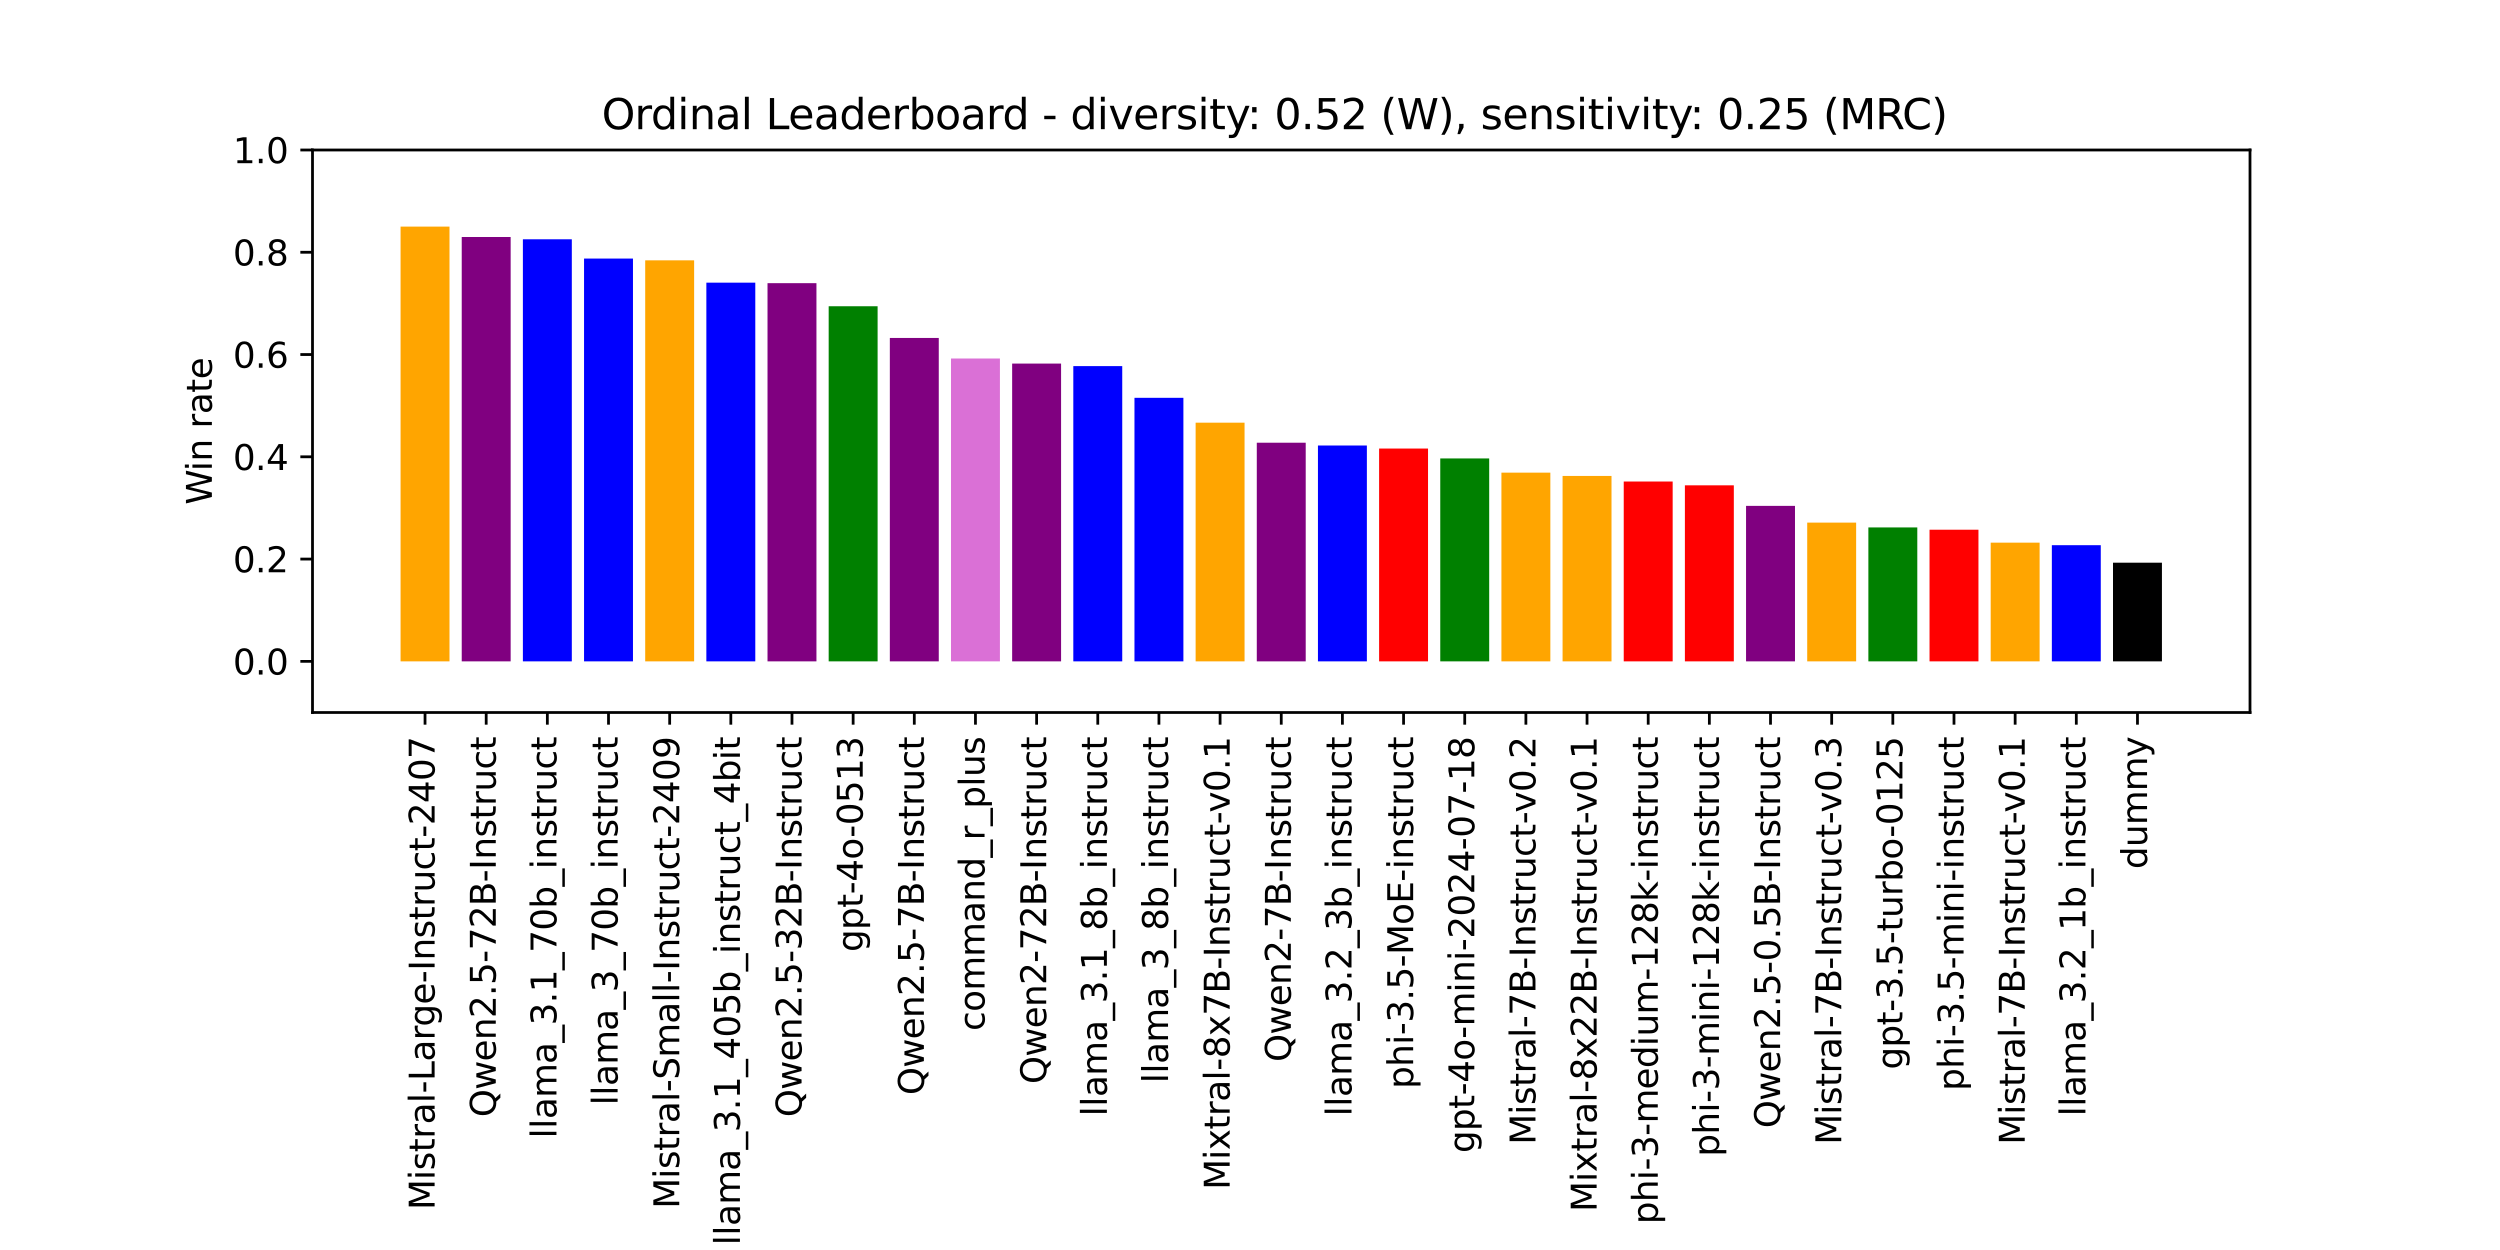 <?xml version="1.0" encoding="utf-8" standalone="no"?>
<!DOCTYPE svg PUBLIC "-//W3C//DTD SVG 1.1//EN"
  "http://www.w3.org/Graphics/SVG/1.1/DTD/svg11.dtd">
<svg xmlns:xlink="http://www.w3.org/1999/xlink" width="720pt" height="360pt" viewBox="0 0 720 360" xmlns="http://www.w3.org/2000/svg" version="1.1">
 <defs>
  <style type="text/css">*{stroke-linejoin: round; stroke-linecap: butt}</style>
 </defs>
 <g id="figure_1">
  <g id="patch_1">
   <path d="M 0 360 
L 720 360 
L 720 0 
L 0 0 
z
" style="fill: #ffffff"/>
  </g>
  <g id="axes_1">
   <g id="patch_2">
    <path d="M 90 205.2 
L 648 205.2 
L 648 43.2 
L 90 43.2 
z
" style="fill: #ffffff"/>
   </g>
   <g id="patch_3">
    <path d="M 115.364 190.473 
L 129.455 190.473 
L 129.455 65.262 
L 115.364 65.262 
z
" clip-path="url(#pdef666da02)" style="fill: #ffa500"/>
   </g>
   <g id="patch_4">
    <path d="M 132.977 190.473 
L 147.068 190.473 
L 147.068 68.257 
L 132.977 68.257 
z
" clip-path="url(#pdef666da02)" style="fill: #800080"/>
   </g>
   <g id="patch_5">
    <path d="M 150.591 190.473 
L 164.682 190.473 
L 164.682 68.914 
L 150.591 68.914 
z
" clip-path="url(#pdef666da02)" style="fill: #0000ff"/>
   </g>
   <g id="patch_6">
    <path d="M 168.205 190.473 
L 182.295 190.473 
L 182.295 74.466 
L 168.205 74.466 
z
" clip-path="url(#pdef666da02)" style="fill: #0000ff"/>
   </g>
   <g id="patch_7">
    <path d="M 185.818 190.473 
L 199.909 190.473 
L 199.909 74.978 
L 185.818 74.978 
z
" clip-path="url(#pdef666da02)" style="fill: #ffa500"/>
   </g>
   <g id="patch_8">
    <path d="M 203.432 190.473 
L 217.523 190.473 
L 217.523 81.406 
L 203.432 81.406 
z
" clip-path="url(#pdef666da02)" style="fill: #0000ff"/>
   </g>
   <g id="patch_9">
    <path d="M 221.045 190.473 
L 235.136 190.473 
L 235.136 81.552 
L 221.045 81.552 
z
" clip-path="url(#pdef666da02)" style="fill: #800080"/>
   </g>
   <g id="patch_10">
    <path d="M 238.659 190.473 
L 252.75 190.473 
L 252.75 88.2 
L 238.659 88.2 
z
" clip-path="url(#pdef666da02)" style="fill: #008000"/>
   </g>
   <g id="patch_11">
    <path d="M 256.273 190.473 
L 270.364 190.473 
L 270.364 97.331 
L 256.273 97.331 
z
" clip-path="url(#pdef666da02)" style="fill: #800080"/>
   </g>
   <g id="patch_12">
    <path d="M 273.886 190.473 
L 287.977 190.473 
L 287.977 103.249 
L 273.886 103.249 
z
" clip-path="url(#pdef666da02)" style="fill: #da70d6"/>
   </g>
   <g id="patch_13">
    <path d="M 291.5 190.473 
L 305.591 190.473 
L 305.591 104.71 
L 291.5 104.71 
z
" clip-path="url(#pdef666da02)" style="fill: #800080"/>
   </g>
   <g id="patch_14">
    <path d="M 309.114 190.473 
L 323.205 190.473 
L 323.205 105.44 
L 309.114 105.44 
z
" clip-path="url(#pdef666da02)" style="fill: #0000ff"/>
   </g>
   <g id="patch_15">
    <path d="M 326.727 190.473 
L 340.818 190.473 
L 340.818 114.572 
L 326.727 114.572 
z
" clip-path="url(#pdef666da02)" style="fill: #0000ff"/>
   </g>
   <g id="patch_16">
    <path d="M 344.341 190.473 
L 358.432 190.473 
L 358.432 121.731 
L 344.341 121.731 
z
" clip-path="url(#pdef666da02)" style="fill: #ffa500"/>
   </g>
   <g id="patch_17">
    <path d="M 361.955 190.473 
L 376.045 190.473 
L 376.045 127.502 
L 361.955 127.502 
z
" clip-path="url(#pdef666da02)" style="fill: #800080"/>
   </g>
   <g id="patch_18">
    <path d="M 379.568 190.473 
L 393.659 190.473 
L 393.659 128.306 
L 379.568 128.306 
z
" clip-path="url(#pdef666da02)" style="fill: #0000ff"/>
   </g>
   <g id="patch_19">
    <path d="M 397.182 190.473 
L 411.273 190.473 
L 411.273 129.182 
L 397.182 129.182 
z
" clip-path="url(#pdef666da02)" style="fill: #ff0000"/>
   </g>
   <g id="patch_20">
    <path d="M 414.795 190.473 
L 428.886 190.473 
L 428.886 132.031 
L 414.795 132.031 
z
" clip-path="url(#pdef666da02)" style="fill: #008000"/>
   </g>
   <g id="patch_21">
    <path d="M 432.409 190.473 
L 446.5 190.473 
L 446.5 136.122 
L 432.409 136.122 
z
" clip-path="url(#pdef666da02)" style="fill: #ffa500"/>
   </g>
   <g id="patch_22">
    <path d="M 450.023 190.473 
L 464.114 190.473 
L 464.114 137.072 
L 450.023 137.072 
z
" clip-path="url(#pdef666da02)" style="fill: #ffa500"/>
   </g>
   <g id="patch_23">
    <path d="M 467.636 190.473 
L 481.727 190.473 
L 481.727 138.679 
L 467.636 138.679 
z
" clip-path="url(#pdef666da02)" style="fill: #ff0000"/>
   </g>
   <g id="patch_24">
    <path d="M 485.25 190.473 
L 499.341 190.473 
L 499.341 139.775 
L 485.25 139.775 
z
" clip-path="url(#pdef666da02)" style="fill: #ff0000"/>
   </g>
   <g id="patch_25">
    <path d="M 502.864 190.473 
L 516.955 190.473 
L 516.955 145.692 
L 502.864 145.692 
z
" clip-path="url(#pdef666da02)" style="fill: #800080"/>
   </g>
   <g id="patch_26">
    <path d="M 520.477 190.473 
L 534.568 190.473 
L 534.568 150.513 
L 520.477 150.513 
z
" clip-path="url(#pdef666da02)" style="fill: #ffa500"/>
   </g>
   <g id="patch_27">
    <path d="M 538.091 190.473 
L 552.182 190.473 
L 552.182 151.901 
L 538.091 151.901 
z
" clip-path="url(#pdef666da02)" style="fill: #008000"/>
   </g>
   <g id="patch_28">
    <path d="M 555.705 190.473 
L 569.795 190.473 
L 569.795 152.559 
L 555.705 152.559 
z
" clip-path="url(#pdef666da02)" style="fill: #ff0000"/>
   </g>
   <g id="patch_29">
    <path d="M 573.318 190.473 
L 587.409 190.473 
L 587.409 156.284 
L 573.318 156.284 
z
" clip-path="url(#pdef666da02)" style="fill: #ffa500"/>
   </g>
   <g id="patch_30">
    <path d="M 590.932 190.473 
L 605.023 190.473 
L 605.023 157.015 
L 590.932 157.015 
z
" clip-path="url(#pdef666da02)" style="fill: #0000ff"/>
   </g>
   <g id="patch_31">
    <path d="M 608.545 190.473 
L 622.636 190.473 
L 622.636 162.056 
L 608.545 162.056 
z
" clip-path="url(#pdef666da02)"/>
   </g>
   <g id="matplotlib.axis_1">
    <g id="xtick_1">
     <g id="line2d_1">
      <defs>
       <path id="m5f2ae53198" d="M 0 0 
L 0 3.5 
" style="stroke: #000000; stroke-width: 0.8"/>
      </defs>
      <g>
       <use xlink:href="#m5f2ae53198" x="122.409" y="205.2" style="stroke: #000000; stroke-width: 0.8"/>
      </g>
     </g>
     <g id="text_1">
      <!-- Mistral-Large-Instruct-2407 -->
      <g transform="translate(125.168 348.448) rotate(-90) scale(0.1 -0.1)">
       <defs>
        <path id="DejaVuSans-4d" d="M 628 4666 
L 1569 4666 
L 2759 1491 
L 3956 4666 
L 4897 4666 
L 4897 0 
L 4281 0 
L 4281 4097 
L 3078 897 
L 2444 897 
L 1241 4097 
L 1241 0 
L 628 0 
L 628 4666 
z
" transform="scale(0.016)"/>
        <path id="DejaVuSans-69" d="M 603 3500 
L 1178 3500 
L 1178 0 
L 603 0 
L 603 3500 
z
M 603 4863 
L 1178 4863 
L 1178 4134 
L 603 4134 
L 603 4863 
z
" transform="scale(0.016)"/>
        <path id="DejaVuSans-73" d="M 2834 3397 
L 2834 2853 
Q 2591 2978 2328 3040 
Q 2066 3103 1784 3103 
Q 1356 3103 1142 2972 
Q 928 2841 928 2578 
Q 928 2378 1081 2264 
Q 1234 2150 1697 2047 
L 1894 2003 
Q 2506 1872 2764 1633 
Q 3022 1394 3022 966 
Q 3022 478 2636 193 
Q 2250 -91 1575 -91 
Q 1294 -91 989 -36 
Q 684 19 347 128 
L 347 722 
Q 666 556 975 473 
Q 1284 391 1588 391 
Q 1994 391 2212 530 
Q 2431 669 2431 922 
Q 2431 1156 2273 1281 
Q 2116 1406 1581 1522 
L 1381 1569 
Q 847 1681 609 1914 
Q 372 2147 372 2553 
Q 372 3047 722 3315 
Q 1072 3584 1716 3584 
Q 2034 3584 2315 3537 
Q 2597 3491 2834 3397 
z
" transform="scale(0.016)"/>
        <path id="DejaVuSans-74" d="M 1172 4494 
L 1172 3500 
L 2356 3500 
L 2356 3053 
L 1172 3053 
L 1172 1153 
Q 1172 725 1289 603 
Q 1406 481 1766 481 
L 2356 481 
L 2356 0 
L 1766 0 
Q 1100 0 847 248 
Q 594 497 594 1153 
L 594 3053 
L 172 3053 
L 172 3500 
L 594 3500 
L 594 4494 
L 1172 4494 
z
" transform="scale(0.016)"/>
        <path id="DejaVuSans-72" d="M 2631 2963 
Q 2534 3019 2420 3045 
Q 2306 3072 2169 3072 
Q 1681 3072 1420 2755 
Q 1159 2438 1159 1844 
L 1159 0 
L 581 0 
L 581 3500 
L 1159 3500 
L 1159 2956 
Q 1341 3275 1631 3429 
Q 1922 3584 2338 3584 
Q 2397 3584 2469 3576 
Q 2541 3569 2628 3553 
L 2631 2963 
z
" transform="scale(0.016)"/>
        <path id="DejaVuSans-61" d="M 2194 1759 
Q 1497 1759 1228 1600 
Q 959 1441 959 1056 
Q 959 750 1161 570 
Q 1363 391 1709 391 
Q 2188 391 2477 730 
Q 2766 1069 2766 1631 
L 2766 1759 
L 2194 1759 
z
M 3341 1997 
L 3341 0 
L 2766 0 
L 2766 531 
Q 2569 213 2275 61 
Q 1981 -91 1556 -91 
Q 1019 -91 701 211 
Q 384 513 384 1019 
Q 384 1609 779 1909 
Q 1175 2209 1959 2209 
L 2766 2209 
L 2766 2266 
Q 2766 2663 2505 2880 
Q 2244 3097 1772 3097 
Q 1472 3097 1187 3025 
Q 903 2953 641 2809 
L 641 3341 
Q 956 3463 1253 3523 
Q 1550 3584 1831 3584 
Q 2591 3584 2966 3190 
Q 3341 2797 3341 1997 
z
" transform="scale(0.016)"/>
        <path id="DejaVuSans-6c" d="M 603 4863 
L 1178 4863 
L 1178 0 
L 603 0 
L 603 4863 
z
" transform="scale(0.016)"/>
        <path id="DejaVuSans-2d" d="M 313 2009 
L 1997 2009 
L 1997 1497 
L 313 1497 
L 313 2009 
z
" transform="scale(0.016)"/>
        <path id="DejaVuSans-4c" d="M 628 4666 
L 1259 4666 
L 1259 531 
L 3531 531 
L 3531 0 
L 628 0 
L 628 4666 
z
" transform="scale(0.016)"/>
        <path id="DejaVuSans-67" d="M 2906 1791 
Q 2906 2416 2648 2759 
Q 2391 3103 1925 3103 
Q 1463 3103 1205 2759 
Q 947 2416 947 1791 
Q 947 1169 1205 825 
Q 1463 481 1925 481 
Q 2391 481 2648 825 
Q 2906 1169 2906 1791 
z
M 3481 434 
Q 3481 -459 3084 -895 
Q 2688 -1331 1869 -1331 
Q 1566 -1331 1297 -1286 
Q 1028 -1241 775 -1147 
L 775 -588 
Q 1028 -725 1275 -790 
Q 1522 -856 1778 -856 
Q 2344 -856 2625 -561 
Q 2906 -266 2906 331 
L 2906 616 
Q 2728 306 2450 153 
Q 2172 0 1784 0 
Q 1141 0 747 490 
Q 353 981 353 1791 
Q 353 2603 747 3093 
Q 1141 3584 1784 3584 
Q 2172 3584 2450 3431 
Q 2728 3278 2906 2969 
L 2906 3500 
L 3481 3500 
L 3481 434 
z
" transform="scale(0.016)"/>
        <path id="DejaVuSans-65" d="M 3597 1894 
L 3597 1613 
L 953 1613 
Q 991 1019 1311 708 
Q 1631 397 2203 397 
Q 2534 397 2845 478 
Q 3156 559 3463 722 
L 3463 178 
Q 3153 47 2828 -22 
Q 2503 -91 2169 -91 
Q 1331 -91 842 396 
Q 353 884 353 1716 
Q 353 2575 817 3079 
Q 1281 3584 2069 3584 
Q 2775 3584 3186 3129 
Q 3597 2675 3597 1894 
z
M 3022 2063 
Q 3016 2534 2758 2815 
Q 2500 3097 2075 3097 
Q 1594 3097 1305 2825 
Q 1016 2553 972 2059 
L 3022 2063 
z
" transform="scale(0.016)"/>
        <path id="DejaVuSans-49" d="M 628 4666 
L 1259 4666 
L 1259 0 
L 628 0 
L 628 4666 
z
" transform="scale(0.016)"/>
        <path id="DejaVuSans-6e" d="M 3513 2113 
L 3513 0 
L 2938 0 
L 2938 2094 
Q 2938 2591 2744 2837 
Q 2550 3084 2163 3084 
Q 1697 3084 1428 2787 
Q 1159 2491 1159 1978 
L 1159 0 
L 581 0 
L 581 3500 
L 1159 3500 
L 1159 2956 
Q 1366 3272 1645 3428 
Q 1925 3584 2291 3584 
Q 2894 3584 3203 3211 
Q 3513 2838 3513 2113 
z
" transform="scale(0.016)"/>
        <path id="DejaVuSans-75" d="M 544 1381 
L 544 3500 
L 1119 3500 
L 1119 1403 
Q 1119 906 1312 657 
Q 1506 409 1894 409 
Q 2359 409 2629 706 
Q 2900 1003 2900 1516 
L 2900 3500 
L 3475 3500 
L 3475 0 
L 2900 0 
L 2900 538 
Q 2691 219 2414 64 
Q 2138 -91 1772 -91 
Q 1169 -91 856 284 
Q 544 659 544 1381 
z
M 1991 3584 
L 1991 3584 
z
" transform="scale(0.016)"/>
        <path id="DejaVuSans-63" d="M 3122 3366 
L 3122 2828 
Q 2878 2963 2633 3030 
Q 2388 3097 2138 3097 
Q 1578 3097 1268 2742 
Q 959 2388 959 1747 
Q 959 1106 1268 751 
Q 1578 397 2138 397 
Q 2388 397 2633 464 
Q 2878 531 3122 666 
L 3122 134 
Q 2881 22 2623 -34 
Q 2366 -91 2075 -91 
Q 1284 -91 818 406 
Q 353 903 353 1747 
Q 353 2603 823 3093 
Q 1294 3584 2113 3584 
Q 2378 3584 2631 3529 
Q 2884 3475 3122 3366 
z
" transform="scale(0.016)"/>
        <path id="DejaVuSans-32" d="M 1228 531 
L 3431 531 
L 3431 0 
L 469 0 
L 469 531 
Q 828 903 1448 1529 
Q 2069 2156 2228 2338 
Q 2531 2678 2651 2914 
Q 2772 3150 2772 3378 
Q 2772 3750 2511 3984 
Q 2250 4219 1831 4219 
Q 1534 4219 1204 4116 
Q 875 4013 500 3803 
L 500 4441 
Q 881 4594 1212 4672 
Q 1544 4750 1819 4750 
Q 2544 4750 2975 4387 
Q 3406 4025 3406 3419 
Q 3406 3131 3298 2873 
Q 3191 2616 2906 2266 
Q 2828 2175 2409 1742 
Q 1991 1309 1228 531 
z
" transform="scale(0.016)"/>
        <path id="DejaVuSans-34" d="M 2419 4116 
L 825 1625 
L 2419 1625 
L 2419 4116 
z
M 2253 4666 
L 3047 4666 
L 3047 1625 
L 3713 1625 
L 3713 1100 
L 3047 1100 
L 3047 0 
L 2419 0 
L 2419 1100 
L 313 1100 
L 313 1709 
L 2253 4666 
z
" transform="scale(0.016)"/>
        <path id="DejaVuSans-30" d="M 2034 4250 
Q 1547 4250 1301 3770 
Q 1056 3291 1056 2328 
Q 1056 1369 1301 889 
Q 1547 409 2034 409 
Q 2525 409 2770 889 
Q 3016 1369 3016 2328 
Q 3016 3291 2770 3770 
Q 2525 4250 2034 4250 
z
M 2034 4750 
Q 2819 4750 3233 4129 
Q 3647 3509 3647 2328 
Q 3647 1150 3233 529 
Q 2819 -91 2034 -91 
Q 1250 -91 836 529 
Q 422 1150 422 2328 
Q 422 3509 836 4129 
Q 1250 4750 2034 4750 
z
" transform="scale(0.016)"/>
        <path id="DejaVuSans-37" d="M 525 4666 
L 3525 4666 
L 3525 4397 
L 1831 0 
L 1172 0 
L 2766 4134 
L 525 4134 
L 525 4666 
z
" transform="scale(0.016)"/>
       </defs>
       <use xlink:href="#DejaVuSans-4d"/>
       <use xlink:href="#DejaVuSans-69" x="86.279"/>
       <use xlink:href="#DejaVuSans-73" x="114.062"/>
       <use xlink:href="#DejaVuSans-74" x="166.162"/>
       <use xlink:href="#DejaVuSans-72" x="205.371"/>
       <use xlink:href="#DejaVuSans-61" x="246.484"/>
       <use xlink:href="#DejaVuSans-6c" x="307.764"/>
       <use xlink:href="#DejaVuSans-2d" x="335.547"/>
       <use xlink:href="#DejaVuSans-4c" x="371.631"/>
       <use xlink:href="#DejaVuSans-61" x="427.344"/>
       <use xlink:href="#DejaVuSans-72" x="488.623"/>
       <use xlink:href="#DejaVuSans-67" x="527.986"/>
       <use xlink:href="#DejaVuSans-65" x="591.463"/>
       <use xlink:href="#DejaVuSans-2d" x="652.986"/>
       <use xlink:href="#DejaVuSans-49" x="689.07"/>
       <use xlink:href="#DejaVuSans-6e" x="718.562"/>
       <use xlink:href="#DejaVuSans-73" x="781.941"/>
       <use xlink:href="#DejaVuSans-74" x="834.041"/>
       <use xlink:href="#DejaVuSans-72" x="873.25"/>
       <use xlink:href="#DejaVuSans-75" x="914.363"/>
       <use xlink:href="#DejaVuSans-63" x="977.742"/>
       <use xlink:href="#DejaVuSans-74" x="1032.723"/>
       <use xlink:href="#DejaVuSans-2d" x="1071.932"/>
       <use xlink:href="#DejaVuSans-32" x="1108.016"/>
       <use xlink:href="#DejaVuSans-34" x="1171.639"/>
       <use xlink:href="#DejaVuSans-30" x="1235.262"/>
       <use xlink:href="#DejaVuSans-37" x="1298.885"/>
      </g>
     </g>
    </g>
    <g id="xtick_2">
     <g id="line2d_2">
      <g>
       <use xlink:href="#m5f2ae53198" x="140.023" y="205.2" style="stroke: #000000; stroke-width: 0.8"/>
      </g>
     </g>
     <g id="text_2">
      <!-- Qwen2.5-72B-Instruct -->
      <g transform="translate(142.782 321.73) rotate(-90) scale(0.1 -0.1)">
       <defs>
        <path id="DejaVuSans-51" d="M 2522 4238 
Q 1834 4238 1429 3725 
Q 1025 3213 1025 2328 
Q 1025 1447 1429 934 
Q 1834 422 2522 422 
Q 3209 422 3611 934 
Q 4013 1447 4013 2328 
Q 4013 3213 3611 3725 
Q 3209 4238 2522 4238 
z
M 3406 84 
L 4238 -825 
L 3475 -825 
L 2784 -78 
Q 2681 -84 2626 -87 
Q 2572 -91 2522 -91 
Q 1538 -91 948 567 
Q 359 1225 359 2328 
Q 359 3434 948 4092 
Q 1538 4750 2522 4750 
Q 3503 4750 4090 4092 
Q 4678 3434 4678 2328 
Q 4678 1516 4351 937 
Q 4025 359 3406 84 
z
" transform="scale(0.016)"/>
        <path id="DejaVuSans-77" d="M 269 3500 
L 844 3500 
L 1563 769 
L 2278 3500 
L 2956 3500 
L 3675 769 
L 4391 3500 
L 4966 3500 
L 4050 0 
L 3372 0 
L 2619 2869 
L 1863 0 
L 1184 0 
L 269 3500 
z
" transform="scale(0.016)"/>
        <path id="DejaVuSans-2e" d="M 684 794 
L 1344 794 
L 1344 0 
L 684 0 
L 684 794 
z
" transform="scale(0.016)"/>
        <path id="DejaVuSans-35" d="M 691 4666 
L 3169 4666 
L 3169 4134 
L 1269 4134 
L 1269 2991 
Q 1406 3038 1543 3061 
Q 1681 3084 1819 3084 
Q 2600 3084 3056 2656 
Q 3513 2228 3513 1497 
Q 3513 744 3044 326 
Q 2575 -91 1722 -91 
Q 1428 -91 1123 -41 
Q 819 9 494 109 
L 494 744 
Q 775 591 1075 516 
Q 1375 441 1709 441 
Q 2250 441 2565 725 
Q 2881 1009 2881 1497 
Q 2881 1984 2565 2268 
Q 2250 2553 1709 2553 
Q 1456 2553 1204 2497 
Q 953 2441 691 2322 
L 691 4666 
z
" transform="scale(0.016)"/>
        <path id="DejaVuSans-42" d="M 1259 2228 
L 1259 519 
L 2272 519 
Q 2781 519 3026 730 
Q 3272 941 3272 1375 
Q 3272 1813 3026 2020 
Q 2781 2228 2272 2228 
L 1259 2228 
z
M 1259 4147 
L 1259 2741 
L 2194 2741 
Q 2656 2741 2882 2914 
Q 3109 3088 3109 3444 
Q 3109 3797 2882 3972 
Q 2656 4147 2194 4147 
L 1259 4147 
z
M 628 4666 
L 2241 4666 
Q 2963 4666 3353 4366 
Q 3744 4066 3744 3513 
Q 3744 3084 3544 2831 
Q 3344 2578 2956 2516 
Q 3422 2416 3680 2098 
Q 3938 1781 3938 1306 
Q 3938 681 3513 340 
Q 3088 0 2303 0 
L 628 0 
L 628 4666 
z
" transform="scale(0.016)"/>
       </defs>
       <use xlink:href="#DejaVuSans-51"/>
       <use xlink:href="#DejaVuSans-77" x="78.711"/>
       <use xlink:href="#DejaVuSans-65" x="160.498"/>
       <use xlink:href="#DejaVuSans-6e" x="222.021"/>
       <use xlink:href="#DejaVuSans-32" x="285.4"/>
       <use xlink:href="#DejaVuSans-2e" x="349.023"/>
       <use xlink:href="#DejaVuSans-35" x="380.811"/>
       <use xlink:href="#DejaVuSans-2d" x="444.434"/>
       <use xlink:href="#DejaVuSans-37" x="480.518"/>
       <use xlink:href="#DejaVuSans-32" x="544.141"/>
       <use xlink:href="#DejaVuSans-42" x="607.764"/>
       <use xlink:href="#DejaVuSans-2d" x="676.367"/>
       <use xlink:href="#DejaVuSans-49" x="712.451"/>
       <use xlink:href="#DejaVuSans-6e" x="741.943"/>
       <use xlink:href="#DejaVuSans-73" x="805.322"/>
       <use xlink:href="#DejaVuSans-74" x="857.422"/>
       <use xlink:href="#DejaVuSans-72" x="896.631"/>
       <use xlink:href="#DejaVuSans-75" x="937.744"/>
       <use xlink:href="#DejaVuSans-63" x="1001.123"/>
       <use xlink:href="#DejaVuSans-74" x="1056.104"/>
      </g>
     </g>
    </g>
    <g id="xtick_3">
     <g id="line2d_3">
      <g>
       <use xlink:href="#m5f2ae53198" x="157.636" y="205.2" style="stroke: #000000; stroke-width: 0.8"/>
      </g>
     </g>
     <g id="text_3">
      <!-- llama_3.1_70b_instruct -->
      <g transform="translate(160.257 327.842) rotate(-90) scale(0.1 -0.1)">
       <defs>
        <path id="DejaVuSans-6d" d="M 3328 2828 
Q 3544 3216 3844 3400 
Q 4144 3584 4550 3584 
Q 5097 3584 5394 3201 
Q 5691 2819 5691 2113 
L 5691 0 
L 5113 0 
L 5113 2094 
Q 5113 2597 4934 2840 
Q 4756 3084 4391 3084 
Q 3944 3084 3684 2787 
Q 3425 2491 3425 1978 
L 3425 0 
L 2847 0 
L 2847 2094 
Q 2847 2600 2669 2842 
Q 2491 3084 2119 3084 
Q 1678 3084 1418 2786 
Q 1159 2488 1159 1978 
L 1159 0 
L 581 0 
L 581 3500 
L 1159 3500 
L 1159 2956 
Q 1356 3278 1631 3431 
Q 1906 3584 2284 3584 
Q 2666 3584 2933 3390 
Q 3200 3197 3328 2828 
z
" transform="scale(0.016)"/>
        <path id="DejaVuSans-5f" d="M 3263 -1063 
L 3263 -1509 
L -63 -1509 
L -63 -1063 
L 3263 -1063 
z
" transform="scale(0.016)"/>
        <path id="DejaVuSans-33" d="M 2597 2516 
Q 3050 2419 3304 2112 
Q 3559 1806 3559 1356 
Q 3559 666 3084 287 
Q 2609 -91 1734 -91 
Q 1441 -91 1130 -33 
Q 819 25 488 141 
L 488 750 
Q 750 597 1062 519 
Q 1375 441 1716 441 
Q 2309 441 2620 675 
Q 2931 909 2931 1356 
Q 2931 1769 2642 2001 
Q 2353 2234 1838 2234 
L 1294 2234 
L 1294 2753 
L 1863 2753 
Q 2328 2753 2575 2939 
Q 2822 3125 2822 3475 
Q 2822 3834 2567 4026 
Q 2313 4219 1838 4219 
Q 1578 4219 1281 4162 
Q 984 4106 628 3988 
L 628 4550 
Q 988 4650 1302 4700 
Q 1616 4750 1894 4750 
Q 2613 4750 3031 4423 
Q 3450 4097 3450 3541 
Q 3450 3153 3228 2886 
Q 3006 2619 2597 2516 
z
" transform="scale(0.016)"/>
        <path id="DejaVuSans-31" d="M 794 531 
L 1825 531 
L 1825 4091 
L 703 3866 
L 703 4441 
L 1819 4666 
L 2450 4666 
L 2450 531 
L 3481 531 
L 3481 0 
L 794 0 
L 794 531 
z
" transform="scale(0.016)"/>
        <path id="DejaVuSans-62" d="M 3116 1747 
Q 3116 2381 2855 2742 
Q 2594 3103 2138 3103 
Q 1681 3103 1420 2742 
Q 1159 2381 1159 1747 
Q 1159 1113 1420 752 
Q 1681 391 2138 391 
Q 2594 391 2855 752 
Q 3116 1113 3116 1747 
z
M 1159 2969 
Q 1341 3281 1617 3432 
Q 1894 3584 2278 3584 
Q 2916 3584 3314 3078 
Q 3713 2572 3713 1747 
Q 3713 922 3314 415 
Q 2916 -91 2278 -91 
Q 1894 -91 1617 61 
Q 1341 213 1159 525 
L 1159 0 
L 581 0 
L 581 4863 
L 1159 4863 
L 1159 2969 
z
" transform="scale(0.016)"/>
       </defs>
       <use xlink:href="#DejaVuSans-6c"/>
       <use xlink:href="#DejaVuSans-6c" x="27.783"/>
       <use xlink:href="#DejaVuSans-61" x="55.566"/>
       <use xlink:href="#DejaVuSans-6d" x="116.846"/>
       <use xlink:href="#DejaVuSans-61" x="214.258"/>
       <use xlink:href="#DejaVuSans-5f" x="275.537"/>
       <use xlink:href="#DejaVuSans-33" x="325.537"/>
       <use xlink:href="#DejaVuSans-2e" x="389.16"/>
       <use xlink:href="#DejaVuSans-31" x="420.947"/>
       <use xlink:href="#DejaVuSans-5f" x="484.57"/>
       <use xlink:href="#DejaVuSans-37" x="534.57"/>
       <use xlink:href="#DejaVuSans-30" x="598.193"/>
       <use xlink:href="#DejaVuSans-62" x="661.816"/>
       <use xlink:href="#DejaVuSans-5f" x="725.293"/>
       <use xlink:href="#DejaVuSans-69" x="775.293"/>
       <use xlink:href="#DejaVuSans-6e" x="803.076"/>
       <use xlink:href="#DejaVuSans-73" x="866.455"/>
       <use xlink:href="#DejaVuSans-74" x="918.555"/>
       <use xlink:href="#DejaVuSans-72" x="957.764"/>
       <use xlink:href="#DejaVuSans-75" x="998.877"/>
       <use xlink:href="#DejaVuSans-63" x="1062.256"/>
       <use xlink:href="#DejaVuSans-74" x="1117.236"/>
      </g>
     </g>
    </g>
    <g id="xtick_4">
     <g id="line2d_4">
      <g>
       <use xlink:href="#m5f2ae53198" x="175.25" y="205.2" style="stroke: #000000; stroke-width: 0.8"/>
      </g>
     </g>
     <g id="text_4">
      <!-- llama_3_70b_instruct -->
      <g transform="translate(177.87 318.302) rotate(-90) scale(0.1 -0.1)">
       <use xlink:href="#DejaVuSans-6c"/>
       <use xlink:href="#DejaVuSans-6c" x="27.783"/>
       <use xlink:href="#DejaVuSans-61" x="55.566"/>
       <use xlink:href="#DejaVuSans-6d" x="116.846"/>
       <use xlink:href="#DejaVuSans-61" x="214.258"/>
       <use xlink:href="#DejaVuSans-5f" x="275.537"/>
       <use xlink:href="#DejaVuSans-33" x="325.537"/>
       <use xlink:href="#DejaVuSans-5f" x="389.16"/>
       <use xlink:href="#DejaVuSans-37" x="439.16"/>
       <use xlink:href="#DejaVuSans-30" x="502.783"/>
       <use xlink:href="#DejaVuSans-62" x="566.406"/>
       <use xlink:href="#DejaVuSans-5f" x="629.883"/>
       <use xlink:href="#DejaVuSans-69" x="679.883"/>
       <use xlink:href="#DejaVuSans-6e" x="707.666"/>
       <use xlink:href="#DejaVuSans-73" x="771.045"/>
       <use xlink:href="#DejaVuSans-74" x="823.145"/>
       <use xlink:href="#DejaVuSans-72" x="862.354"/>
       <use xlink:href="#DejaVuSans-75" x="903.467"/>
       <use xlink:href="#DejaVuSans-63" x="966.846"/>
       <use xlink:href="#DejaVuSans-74" x="1021.826"/>
      </g>
     </g>
    </g>
    <g id="xtick_5">
     <g id="line2d_5">
      <g>
       <use xlink:href="#m5f2ae53198" x="192.864" y="205.2" style="stroke: #000000; stroke-width: 0.8"/>
      </g>
     </g>
     <g id="text_5">
      <!-- Mistral-Small-Instruct-2409 -->
      <g transform="translate(195.623 348.084) rotate(-90) scale(0.1 -0.1)">
       <defs>
        <path id="DejaVuSans-53" d="M 3425 4513 
L 3425 3897 
Q 3066 4069 2747 4153 
Q 2428 4238 2131 4238 
Q 1616 4238 1336 4038 
Q 1056 3838 1056 3469 
Q 1056 3159 1242 3001 
Q 1428 2844 1947 2747 
L 2328 2669 
Q 3034 2534 3370 2195 
Q 3706 1856 3706 1288 
Q 3706 609 3251 259 
Q 2797 -91 1919 -91 
Q 1588 -91 1214 -16 
Q 841 59 441 206 
L 441 856 
Q 825 641 1194 531 
Q 1563 422 1919 422 
Q 2459 422 2753 634 
Q 3047 847 3047 1241 
Q 3047 1584 2836 1778 
Q 2625 1972 2144 2069 
L 1759 2144 
Q 1053 2284 737 2584 
Q 422 2884 422 3419 
Q 422 4038 858 4394 
Q 1294 4750 2059 4750 
Q 2388 4750 2728 4690 
Q 3069 4631 3425 4513 
z
" transform="scale(0.016)"/>
        <path id="DejaVuSans-39" d="M 703 97 
L 703 672 
Q 941 559 1184 500 
Q 1428 441 1663 441 
Q 2288 441 2617 861 
Q 2947 1281 2994 2138 
Q 2813 1869 2534 1725 
Q 2256 1581 1919 1581 
Q 1219 1581 811 2004 
Q 403 2428 403 3163 
Q 403 3881 828 4315 
Q 1253 4750 1959 4750 
Q 2769 4750 3195 4129 
Q 3622 3509 3622 2328 
Q 3622 1225 3098 567 
Q 2575 -91 1691 -91 
Q 1453 -91 1209 -44 
Q 966 3 703 97 
z
M 1959 2075 
Q 2384 2075 2632 2365 
Q 2881 2656 2881 3163 
Q 2881 3666 2632 3958 
Q 2384 4250 1959 4250 
Q 1534 4250 1286 3958 
Q 1038 3666 1038 3163 
Q 1038 2656 1286 2365 
Q 1534 2075 1959 2075 
z
" transform="scale(0.016)"/>
       </defs>
       <use xlink:href="#DejaVuSans-4d"/>
       <use xlink:href="#DejaVuSans-69" x="86.279"/>
       <use xlink:href="#DejaVuSans-73" x="114.062"/>
       <use xlink:href="#DejaVuSans-74" x="166.162"/>
       <use xlink:href="#DejaVuSans-72" x="205.371"/>
       <use xlink:href="#DejaVuSans-61" x="246.484"/>
       <use xlink:href="#DejaVuSans-6c" x="307.764"/>
       <use xlink:href="#DejaVuSans-2d" x="335.547"/>
       <use xlink:href="#DejaVuSans-53" x="371.631"/>
       <use xlink:href="#DejaVuSans-6d" x="435.107"/>
       <use xlink:href="#DejaVuSans-61" x="532.52"/>
       <use xlink:href="#DejaVuSans-6c" x="593.799"/>
       <use xlink:href="#DejaVuSans-6c" x="621.582"/>
       <use xlink:href="#DejaVuSans-2d" x="649.365"/>
       <use xlink:href="#DejaVuSans-49" x="685.449"/>
       <use xlink:href="#DejaVuSans-6e" x="714.941"/>
       <use xlink:href="#DejaVuSans-73" x="778.32"/>
       <use xlink:href="#DejaVuSans-74" x="830.42"/>
       <use xlink:href="#DejaVuSans-72" x="869.629"/>
       <use xlink:href="#DejaVuSans-75" x="910.742"/>
       <use xlink:href="#DejaVuSans-63" x="974.121"/>
       <use xlink:href="#DejaVuSans-74" x="1029.102"/>
       <use xlink:href="#DejaVuSans-2d" x="1068.311"/>
       <use xlink:href="#DejaVuSans-32" x="1104.395"/>
       <use xlink:href="#DejaVuSans-34" x="1168.018"/>
       <use xlink:href="#DejaVuSans-30" x="1231.641"/>
       <use xlink:href="#DejaVuSans-39" x="1295.264"/>
      </g>
     </g>
    </g>
    <g id="xtick_6">
     <g id="line2d_6">
      <g>
       <use xlink:href="#m5f2ae53198" x="210.477" y="205.2" style="stroke: #000000; stroke-width: 0.8"/>
      </g>
     </g>
     <g id="text_6">
      <!-- llama_3.1_405b_instruct_4bit -->
      <g transform="translate(213.098 358.614) rotate(-90) scale(0.1 -0.1)">
       <use xlink:href="#DejaVuSans-6c"/>
       <use xlink:href="#DejaVuSans-6c" x="27.783"/>
       <use xlink:href="#DejaVuSans-61" x="55.566"/>
       <use xlink:href="#DejaVuSans-6d" x="116.846"/>
       <use xlink:href="#DejaVuSans-61" x="214.258"/>
       <use xlink:href="#DejaVuSans-5f" x="275.537"/>
       <use xlink:href="#DejaVuSans-33" x="325.537"/>
       <use xlink:href="#DejaVuSans-2e" x="389.16"/>
       <use xlink:href="#DejaVuSans-31" x="420.947"/>
       <use xlink:href="#DejaVuSans-5f" x="484.57"/>
       <use xlink:href="#DejaVuSans-34" x="534.57"/>
       <use xlink:href="#DejaVuSans-30" x="598.193"/>
       <use xlink:href="#DejaVuSans-35" x="661.816"/>
       <use xlink:href="#DejaVuSans-62" x="725.439"/>
       <use xlink:href="#DejaVuSans-5f" x="788.916"/>
       <use xlink:href="#DejaVuSans-69" x="838.916"/>
       <use xlink:href="#DejaVuSans-6e" x="866.699"/>
       <use xlink:href="#DejaVuSans-73" x="930.078"/>
       <use xlink:href="#DejaVuSans-74" x="982.178"/>
       <use xlink:href="#DejaVuSans-72" x="1021.387"/>
       <use xlink:href="#DejaVuSans-75" x="1062.5"/>
       <use xlink:href="#DejaVuSans-63" x="1125.879"/>
       <use xlink:href="#DejaVuSans-74" x="1180.859"/>
       <use xlink:href="#DejaVuSans-5f" x="1220.068"/>
       <use xlink:href="#DejaVuSans-34" x="1270.068"/>
       <use xlink:href="#DejaVuSans-62" x="1333.691"/>
       <use xlink:href="#DejaVuSans-69" x="1397.168"/>
       <use xlink:href="#DejaVuSans-74" x="1424.951"/>
      </g>
     </g>
    </g>
    <g id="xtick_7">
     <g id="line2d_7">
      <g>
       <use xlink:href="#m5f2ae53198" x="228.091" y="205.2" style="stroke: #000000; stroke-width: 0.8"/>
      </g>
     </g>
     <g id="text_7">
      <!-- Qwen2.5-32B-Instruct -->
      <g transform="translate(230.85 321.73) rotate(-90) scale(0.1 -0.1)">
       <use xlink:href="#DejaVuSans-51"/>
       <use xlink:href="#DejaVuSans-77" x="78.711"/>
       <use xlink:href="#DejaVuSans-65" x="160.498"/>
       <use xlink:href="#DejaVuSans-6e" x="222.021"/>
       <use xlink:href="#DejaVuSans-32" x="285.4"/>
       <use xlink:href="#DejaVuSans-2e" x="349.023"/>
       <use xlink:href="#DejaVuSans-35" x="380.811"/>
       <use xlink:href="#DejaVuSans-2d" x="444.434"/>
       <use xlink:href="#DejaVuSans-33" x="480.518"/>
       <use xlink:href="#DejaVuSans-32" x="544.141"/>
       <use xlink:href="#DejaVuSans-42" x="607.764"/>
       <use xlink:href="#DejaVuSans-2d" x="676.367"/>
       <use xlink:href="#DejaVuSans-49" x="712.451"/>
       <use xlink:href="#DejaVuSans-6e" x="741.943"/>
       <use xlink:href="#DejaVuSans-73" x="805.322"/>
       <use xlink:href="#DejaVuSans-74" x="857.422"/>
       <use xlink:href="#DejaVuSans-72" x="896.631"/>
       <use xlink:href="#DejaVuSans-75" x="937.744"/>
       <use xlink:href="#DejaVuSans-63" x="1001.123"/>
       <use xlink:href="#DejaVuSans-74" x="1056.104"/>
      </g>
     </g>
    </g>
    <g id="xtick_8">
     <g id="line2d_8">
      <g>
       <use xlink:href="#m5f2ae53198" x="245.705" y="205.2" style="stroke: #000000; stroke-width: 0.8"/>
      </g>
     </g>
     <g id="text_8">
      <!-- gpt-4o-0513 -->
      <g transform="translate(248.464 274.152) rotate(-90) scale(0.1 -0.1)">
       <defs>
        <path id="DejaVuSans-70" d="M 1159 525 
L 1159 -1331 
L 581 -1331 
L 581 3500 
L 1159 3500 
L 1159 2969 
Q 1341 3281 1617 3432 
Q 1894 3584 2278 3584 
Q 2916 3584 3314 3078 
Q 3713 2572 3713 1747 
Q 3713 922 3314 415 
Q 2916 -91 2278 -91 
Q 1894 -91 1617 61 
Q 1341 213 1159 525 
z
M 3116 1747 
Q 3116 2381 2855 2742 
Q 2594 3103 2138 3103 
Q 1681 3103 1420 2742 
Q 1159 2381 1159 1747 
Q 1159 1113 1420 752 
Q 1681 391 2138 391 
Q 2594 391 2855 752 
Q 3116 1113 3116 1747 
z
" transform="scale(0.016)"/>
        <path id="DejaVuSans-6f" d="M 1959 3097 
Q 1497 3097 1228 2736 
Q 959 2375 959 1747 
Q 959 1119 1226 758 
Q 1494 397 1959 397 
Q 2419 397 2687 759 
Q 2956 1122 2956 1747 
Q 2956 2369 2687 2733 
Q 2419 3097 1959 3097 
z
M 1959 3584 
Q 2709 3584 3137 3096 
Q 3566 2609 3566 1747 
Q 3566 888 3137 398 
Q 2709 -91 1959 -91 
Q 1206 -91 779 398 
Q 353 888 353 1747 
Q 353 2609 779 3096 
Q 1206 3584 1959 3584 
z
" transform="scale(0.016)"/>
       </defs>
       <use xlink:href="#DejaVuSans-67"/>
       <use xlink:href="#DejaVuSans-70" x="63.477"/>
       <use xlink:href="#DejaVuSans-74" x="126.953"/>
       <use xlink:href="#DejaVuSans-2d" x="166.162"/>
       <use xlink:href="#DejaVuSans-34" x="202.246"/>
       <use xlink:href="#DejaVuSans-6f" x="265.869"/>
       <use xlink:href="#DejaVuSans-2d" x="328.926"/>
       <use xlink:href="#DejaVuSans-30" x="365.01"/>
       <use xlink:href="#DejaVuSans-35" x="428.633"/>
       <use xlink:href="#DejaVuSans-31" x="492.256"/>
       <use xlink:href="#DejaVuSans-33" x="555.879"/>
      </g>
     </g>
    </g>
    <g id="xtick_9">
     <g id="line2d_9">
      <g>
       <use xlink:href="#m5f2ae53198" x="263.318" y="205.2" style="stroke: #000000; stroke-width: 0.8"/>
      </g>
     </g>
     <g id="text_9">
      <!-- Qwen2.5-7B-Instruct -->
      <g transform="translate(266.078 315.367) rotate(-90) scale(0.1 -0.1)">
       <use xlink:href="#DejaVuSans-51"/>
       <use xlink:href="#DejaVuSans-77" x="78.711"/>
       <use xlink:href="#DejaVuSans-65" x="160.498"/>
       <use xlink:href="#DejaVuSans-6e" x="222.021"/>
       <use xlink:href="#DejaVuSans-32" x="285.4"/>
       <use xlink:href="#DejaVuSans-2e" x="349.023"/>
       <use xlink:href="#DejaVuSans-35" x="380.811"/>
       <use xlink:href="#DejaVuSans-2d" x="444.434"/>
       <use xlink:href="#DejaVuSans-37" x="480.518"/>
       <use xlink:href="#DejaVuSans-42" x="544.141"/>
       <use xlink:href="#DejaVuSans-2d" x="612.744"/>
       <use xlink:href="#DejaVuSans-49" x="648.828"/>
       <use xlink:href="#DejaVuSans-6e" x="678.32"/>
       <use xlink:href="#DejaVuSans-73" x="741.699"/>
       <use xlink:href="#DejaVuSans-74" x="793.799"/>
       <use xlink:href="#DejaVuSans-72" x="833.008"/>
       <use xlink:href="#DejaVuSans-75" x="874.121"/>
       <use xlink:href="#DejaVuSans-63" x="937.5"/>
       <use xlink:href="#DejaVuSans-74" x="992.48"/>
      </g>
     </g>
    </g>
    <g id="xtick_10">
     <g id="line2d_10">
      <g>
       <use xlink:href="#m5f2ae53198" x="280.932" y="205.2" style="stroke: #000000; stroke-width: 0.8"/>
      </g>
     </g>
     <g id="text_10">
      <!-- command_r_plus -->
      <g transform="translate(283.552 296.897) rotate(-90) scale(0.1 -0.1)">
       <defs>
        <path id="DejaVuSans-64" d="M 2906 2969 
L 2906 4863 
L 3481 4863 
L 3481 0 
L 2906 0 
L 2906 525 
Q 2725 213 2448 61 
Q 2172 -91 1784 -91 
Q 1150 -91 751 415 
Q 353 922 353 1747 
Q 353 2572 751 3078 
Q 1150 3584 1784 3584 
Q 2172 3584 2448 3432 
Q 2725 3281 2906 2969 
z
M 947 1747 
Q 947 1113 1208 752 
Q 1469 391 1925 391 
Q 2381 391 2643 752 
Q 2906 1113 2906 1747 
Q 2906 2381 2643 2742 
Q 2381 3103 1925 3103 
Q 1469 3103 1208 2742 
Q 947 2381 947 1747 
z
" transform="scale(0.016)"/>
       </defs>
       <use xlink:href="#DejaVuSans-63"/>
       <use xlink:href="#DejaVuSans-6f" x="54.98"/>
       <use xlink:href="#DejaVuSans-6d" x="116.162"/>
       <use xlink:href="#DejaVuSans-6d" x="213.574"/>
       <use xlink:href="#DejaVuSans-61" x="310.986"/>
       <use xlink:href="#DejaVuSans-6e" x="372.266"/>
       <use xlink:href="#DejaVuSans-64" x="435.645"/>
       <use xlink:href="#DejaVuSans-5f" x="499.121"/>
       <use xlink:href="#DejaVuSans-72" x="549.121"/>
       <use xlink:href="#DejaVuSans-5f" x="590.234"/>
       <use xlink:href="#DejaVuSans-70" x="640.234"/>
       <use xlink:href="#DejaVuSans-6c" x="703.711"/>
       <use xlink:href="#DejaVuSans-75" x="731.494"/>
       <use xlink:href="#DejaVuSans-73" x="794.873"/>
      </g>
     </g>
    </g>
    <g id="xtick_11">
     <g id="line2d_11">
      <g>
       <use xlink:href="#m5f2ae53198" x="298.545" y="205.2" style="stroke: #000000; stroke-width: 0.8"/>
      </g>
     </g>
     <g id="text_11">
      <!-- Qwen2-72B-Instruct -->
      <g transform="translate(301.305 312.189) rotate(-90) scale(0.1 -0.1)">
       <use xlink:href="#DejaVuSans-51"/>
       <use xlink:href="#DejaVuSans-77" x="78.711"/>
       <use xlink:href="#DejaVuSans-65" x="160.498"/>
       <use xlink:href="#DejaVuSans-6e" x="222.021"/>
       <use xlink:href="#DejaVuSans-32" x="285.4"/>
       <use xlink:href="#DejaVuSans-2d" x="349.023"/>
       <use xlink:href="#DejaVuSans-37" x="385.107"/>
       <use xlink:href="#DejaVuSans-32" x="448.73"/>
       <use xlink:href="#DejaVuSans-42" x="512.354"/>
       <use xlink:href="#DejaVuSans-2d" x="580.957"/>
       <use xlink:href="#DejaVuSans-49" x="617.041"/>
       <use xlink:href="#DejaVuSans-6e" x="646.533"/>
       <use xlink:href="#DejaVuSans-73" x="709.912"/>
       <use xlink:href="#DejaVuSans-74" x="762.012"/>
       <use xlink:href="#DejaVuSans-72" x="801.221"/>
       <use xlink:href="#DejaVuSans-75" x="842.334"/>
       <use xlink:href="#DejaVuSans-63" x="905.713"/>
       <use xlink:href="#DejaVuSans-74" x="960.693"/>
      </g>
     </g>
    </g>
    <g id="xtick_12">
     <g id="line2d_12">
      <g>
       <use xlink:href="#m5f2ae53198" x="316.159" y="205.2" style="stroke: #000000; stroke-width: 0.8"/>
      </g>
     </g>
     <g id="text_12">
      <!-- llama_3.1_8b_instruct -->
      <g transform="translate(318.779 321.48) rotate(-90) scale(0.1 -0.1)">
       <defs>
        <path id="DejaVuSans-38" d="M 2034 2216 
Q 1584 2216 1326 1975 
Q 1069 1734 1069 1313 
Q 1069 891 1326 650 
Q 1584 409 2034 409 
Q 2484 409 2743 651 
Q 3003 894 3003 1313 
Q 3003 1734 2745 1975 
Q 2488 2216 2034 2216 
z
M 1403 2484 
Q 997 2584 770 2862 
Q 544 3141 544 3541 
Q 544 4100 942 4425 
Q 1341 4750 2034 4750 
Q 2731 4750 3128 4425 
Q 3525 4100 3525 3541 
Q 3525 3141 3298 2862 
Q 3072 2584 2669 2484 
Q 3125 2378 3379 2068 
Q 3634 1759 3634 1313 
Q 3634 634 3220 271 
Q 2806 -91 2034 -91 
Q 1263 -91 848 271 
Q 434 634 434 1313 
Q 434 1759 690 2068 
Q 947 2378 1403 2484 
z
M 1172 3481 
Q 1172 3119 1398 2916 
Q 1625 2713 2034 2713 
Q 2441 2713 2670 2916 
Q 2900 3119 2900 3481 
Q 2900 3844 2670 4047 
Q 2441 4250 2034 4250 
Q 1625 4250 1398 4047 
Q 1172 3844 1172 3481 
z
" transform="scale(0.016)"/>
       </defs>
       <use xlink:href="#DejaVuSans-6c"/>
       <use xlink:href="#DejaVuSans-6c" x="27.783"/>
       <use xlink:href="#DejaVuSans-61" x="55.566"/>
       <use xlink:href="#DejaVuSans-6d" x="116.846"/>
       <use xlink:href="#DejaVuSans-61" x="214.258"/>
       <use xlink:href="#DejaVuSans-5f" x="275.537"/>
       <use xlink:href="#DejaVuSans-33" x="325.537"/>
       <use xlink:href="#DejaVuSans-2e" x="389.16"/>
       <use xlink:href="#DejaVuSans-31" x="420.947"/>
       <use xlink:href="#DejaVuSans-5f" x="484.57"/>
       <use xlink:href="#DejaVuSans-38" x="534.57"/>
       <use xlink:href="#DejaVuSans-62" x="598.193"/>
       <use xlink:href="#DejaVuSans-5f" x="661.67"/>
       <use xlink:href="#DejaVuSans-69" x="711.67"/>
       <use xlink:href="#DejaVuSans-6e" x="739.453"/>
       <use xlink:href="#DejaVuSans-73" x="802.832"/>
       <use xlink:href="#DejaVuSans-74" x="854.932"/>
       <use xlink:href="#DejaVuSans-72" x="894.141"/>
       <use xlink:href="#DejaVuSans-75" x="935.254"/>
       <use xlink:href="#DejaVuSans-63" x="998.633"/>
       <use xlink:href="#DejaVuSans-74" x="1053.613"/>
      </g>
     </g>
    </g>
    <g id="xtick_13">
     <g id="line2d_13">
      <g>
       <use xlink:href="#m5f2ae53198" x="333.773" y="205.2" style="stroke: #000000; stroke-width: 0.8"/>
      </g>
     </g>
     <g id="text_13">
      <!-- llama_3_8b_instruct -->
      <g transform="translate(336.393 311.939) rotate(-90) scale(0.1 -0.1)">
       <use xlink:href="#DejaVuSans-6c"/>
       <use xlink:href="#DejaVuSans-6c" x="27.783"/>
       <use xlink:href="#DejaVuSans-61" x="55.566"/>
       <use xlink:href="#DejaVuSans-6d" x="116.846"/>
       <use xlink:href="#DejaVuSans-61" x="214.258"/>
       <use xlink:href="#DejaVuSans-5f" x="275.537"/>
       <use xlink:href="#DejaVuSans-33" x="325.537"/>
       <use xlink:href="#DejaVuSans-5f" x="389.16"/>
       <use xlink:href="#DejaVuSans-38" x="439.16"/>
       <use xlink:href="#DejaVuSans-62" x="502.783"/>
       <use xlink:href="#DejaVuSans-5f" x="566.26"/>
       <use xlink:href="#DejaVuSans-69" x="616.26"/>
       <use xlink:href="#DejaVuSans-6e" x="644.043"/>
       <use xlink:href="#DejaVuSans-73" x="707.422"/>
       <use xlink:href="#DejaVuSans-74" x="759.521"/>
       <use xlink:href="#DejaVuSans-72" x="798.73"/>
       <use xlink:href="#DejaVuSans-75" x="839.844"/>
       <use xlink:href="#DejaVuSans-63" x="903.223"/>
       <use xlink:href="#DejaVuSans-74" x="958.203"/>
      </g>
     </g>
    </g>
    <g id="xtick_14">
     <g id="line2d_14">
      <g>
       <use xlink:href="#m5f2ae53198" x="351.386" y="205.2" style="stroke: #000000; stroke-width: 0.8"/>
      </g>
     </g>
     <g id="text_14">
      <!-- Mixtral-8x7B-Instruct-v0.1 -->
      <g transform="translate(354.146 342.634) rotate(-90) scale(0.1 -0.1)">
       <defs>
        <path id="DejaVuSans-78" d="M 3513 3500 
L 2247 1797 
L 3578 0 
L 2900 0 
L 1881 1375 
L 863 0 
L 184 0 
L 1544 1831 
L 300 3500 
L 978 3500 
L 1906 2253 
L 2834 3500 
L 3513 3500 
z
" transform="scale(0.016)"/>
        <path id="DejaVuSans-76" d="M 191 3500 
L 800 3500 
L 1894 563 
L 2988 3500 
L 3597 3500 
L 2284 0 
L 1503 0 
L 191 3500 
z
" transform="scale(0.016)"/>
       </defs>
       <use xlink:href="#DejaVuSans-4d"/>
       <use xlink:href="#DejaVuSans-69" x="86.279"/>
       <use xlink:href="#DejaVuSans-78" x="114.062"/>
       <use xlink:href="#DejaVuSans-74" x="173.242"/>
       <use xlink:href="#DejaVuSans-72" x="212.451"/>
       <use xlink:href="#DejaVuSans-61" x="253.564"/>
       <use xlink:href="#DejaVuSans-6c" x="314.844"/>
       <use xlink:href="#DejaVuSans-2d" x="342.627"/>
       <use xlink:href="#DejaVuSans-38" x="378.711"/>
       <use xlink:href="#DejaVuSans-78" x="442.334"/>
       <use xlink:href="#DejaVuSans-37" x="501.514"/>
       <use xlink:href="#DejaVuSans-42" x="565.137"/>
       <use xlink:href="#DejaVuSans-2d" x="633.74"/>
       <use xlink:href="#DejaVuSans-49" x="669.824"/>
       <use xlink:href="#DejaVuSans-6e" x="699.316"/>
       <use xlink:href="#DejaVuSans-73" x="762.695"/>
       <use xlink:href="#DejaVuSans-74" x="814.795"/>
       <use xlink:href="#DejaVuSans-72" x="854.004"/>
       <use xlink:href="#DejaVuSans-75" x="895.117"/>
       <use xlink:href="#DejaVuSans-63" x="958.496"/>
       <use xlink:href="#DejaVuSans-74" x="1013.477"/>
       <use xlink:href="#DejaVuSans-2d" x="1052.686"/>
       <use xlink:href="#DejaVuSans-76" x="1086.145"/>
       <use xlink:href="#DejaVuSans-30" x="1145.324"/>
       <use xlink:href="#DejaVuSans-2e" x="1208.947"/>
       <use xlink:href="#DejaVuSans-31" x="1240.734"/>
      </g>
     </g>
    </g>
    <g id="xtick_15">
     <g id="line2d_15">
      <g>
       <use xlink:href="#m5f2ae53198" x="369" y="205.2" style="stroke: #000000; stroke-width: 0.8"/>
      </g>
     </g>
     <g id="text_15">
      <!-- Qwen2-7B-Instruct -->
      <g transform="translate(371.759 305.827) rotate(-90) scale(0.1 -0.1)">
       <use xlink:href="#DejaVuSans-51"/>
       <use xlink:href="#DejaVuSans-77" x="78.711"/>
       <use xlink:href="#DejaVuSans-65" x="160.498"/>
       <use xlink:href="#DejaVuSans-6e" x="222.021"/>
       <use xlink:href="#DejaVuSans-32" x="285.4"/>
       <use xlink:href="#DejaVuSans-2d" x="349.023"/>
       <use xlink:href="#DejaVuSans-37" x="385.107"/>
       <use xlink:href="#DejaVuSans-42" x="448.73"/>
       <use xlink:href="#DejaVuSans-2d" x="517.334"/>
       <use xlink:href="#DejaVuSans-49" x="553.418"/>
       <use xlink:href="#DejaVuSans-6e" x="582.91"/>
       <use xlink:href="#DejaVuSans-73" x="646.289"/>
       <use xlink:href="#DejaVuSans-74" x="698.389"/>
       <use xlink:href="#DejaVuSans-72" x="737.598"/>
       <use xlink:href="#DejaVuSans-75" x="778.711"/>
       <use xlink:href="#DejaVuSans-63" x="842.09"/>
       <use xlink:href="#DejaVuSans-74" x="897.07"/>
      </g>
     </g>
    </g>
    <g id="xtick_16">
     <g id="line2d_16">
      <g>
       <use xlink:href="#m5f2ae53198" x="386.614" y="205.2" style="stroke: #000000; stroke-width: 0.8"/>
      </g>
     </g>
     <g id="text_16">
      <!-- llama_3.2_3b_instruct -->
      <g transform="translate(389.234 321.48) rotate(-90) scale(0.1 -0.1)">
       <use xlink:href="#DejaVuSans-6c"/>
       <use xlink:href="#DejaVuSans-6c" x="27.783"/>
       <use xlink:href="#DejaVuSans-61" x="55.566"/>
       <use xlink:href="#DejaVuSans-6d" x="116.846"/>
       <use xlink:href="#DejaVuSans-61" x="214.258"/>
       <use xlink:href="#DejaVuSans-5f" x="275.537"/>
       <use xlink:href="#DejaVuSans-33" x="325.537"/>
       <use xlink:href="#DejaVuSans-2e" x="389.16"/>
       <use xlink:href="#DejaVuSans-32" x="420.947"/>
       <use xlink:href="#DejaVuSans-5f" x="484.57"/>
       <use xlink:href="#DejaVuSans-33" x="534.57"/>
       <use xlink:href="#DejaVuSans-62" x="598.193"/>
       <use xlink:href="#DejaVuSans-5f" x="661.67"/>
       <use xlink:href="#DejaVuSans-69" x="711.67"/>
       <use xlink:href="#DejaVuSans-6e" x="739.453"/>
       <use xlink:href="#DejaVuSans-73" x="802.832"/>
       <use xlink:href="#DejaVuSans-74" x="854.932"/>
       <use xlink:href="#DejaVuSans-72" x="894.141"/>
       <use xlink:href="#DejaVuSans-75" x="935.254"/>
       <use xlink:href="#DejaVuSans-63" x="998.633"/>
       <use xlink:href="#DejaVuSans-74" x="1053.613"/>
      </g>
     </g>
    </g>
    <g id="xtick_17">
     <g id="line2d_17">
      <g>
       <use xlink:href="#m5f2ae53198" x="404.227" y="205.2" style="stroke: #000000; stroke-width: 0.8"/>
      </g>
     </g>
     <g id="text_17">
      <!-- phi-3.5-MoE-instruct -->
      <g transform="translate(406.987 313.569) rotate(-90) scale(0.1 -0.1)">
       <defs>
        <path id="DejaVuSans-68" d="M 3513 2113 
L 3513 0 
L 2938 0 
L 2938 2094 
Q 2938 2591 2744 2837 
Q 2550 3084 2163 3084 
Q 1697 3084 1428 2787 
Q 1159 2491 1159 1978 
L 1159 0 
L 581 0 
L 581 4863 
L 1159 4863 
L 1159 2956 
Q 1366 3272 1645 3428 
Q 1925 3584 2291 3584 
Q 2894 3584 3203 3211 
Q 3513 2838 3513 2113 
z
" transform="scale(0.016)"/>
        <path id="DejaVuSans-45" d="M 628 4666 
L 3578 4666 
L 3578 4134 
L 1259 4134 
L 1259 2753 
L 3481 2753 
L 3481 2222 
L 1259 2222 
L 1259 531 
L 3634 531 
L 3634 0 
L 628 0 
L 628 4666 
z
" transform="scale(0.016)"/>
       </defs>
       <use xlink:href="#DejaVuSans-70"/>
       <use xlink:href="#DejaVuSans-68" x="63.477"/>
       <use xlink:href="#DejaVuSans-69" x="126.855"/>
       <use xlink:href="#DejaVuSans-2d" x="154.639"/>
       <use xlink:href="#DejaVuSans-33" x="190.723"/>
       <use xlink:href="#DejaVuSans-2e" x="254.346"/>
       <use xlink:href="#DejaVuSans-35" x="286.133"/>
       <use xlink:href="#DejaVuSans-2d" x="349.756"/>
       <use xlink:href="#DejaVuSans-4d" x="385.84"/>
       <use xlink:href="#DejaVuSans-6f" x="472.119"/>
       <use xlink:href="#DejaVuSans-45" x="533.301"/>
       <use xlink:href="#DejaVuSans-2d" x="596.484"/>
       <use xlink:href="#DejaVuSans-69" x="632.568"/>
       <use xlink:href="#DejaVuSans-6e" x="660.352"/>
       <use xlink:href="#DejaVuSans-73" x="723.73"/>
       <use xlink:href="#DejaVuSans-74" x="775.83"/>
       <use xlink:href="#DejaVuSans-72" x="815.039"/>
       <use xlink:href="#DejaVuSans-75" x="856.152"/>
       <use xlink:href="#DejaVuSans-63" x="919.531"/>
       <use xlink:href="#DejaVuSans-74" x="974.512"/>
      </g>
     </g>
    </g>
    <g id="xtick_18">
     <g id="line2d_18">
      <g>
       <use xlink:href="#m5f2ae53198" x="421.841" y="205.2" style="stroke: #000000; stroke-width: 0.8"/>
      </g>
     </g>
     <g id="text_18">
      <!-- gpt-4o-mini-2024-07-18 -->
      <g transform="translate(424.6 332.059) rotate(-90) scale(0.1 -0.1)">
       <use xlink:href="#DejaVuSans-67"/>
       <use xlink:href="#DejaVuSans-70" x="63.477"/>
       <use xlink:href="#DejaVuSans-74" x="126.953"/>
       <use xlink:href="#DejaVuSans-2d" x="166.162"/>
       <use xlink:href="#DejaVuSans-34" x="202.246"/>
       <use xlink:href="#DejaVuSans-6f" x="265.869"/>
       <use xlink:href="#DejaVuSans-2d" x="328.926"/>
       <use xlink:href="#DejaVuSans-6d" x="365.01"/>
       <use xlink:href="#DejaVuSans-69" x="462.422"/>
       <use xlink:href="#DejaVuSans-6e" x="490.205"/>
       <use xlink:href="#DejaVuSans-69" x="553.584"/>
       <use xlink:href="#DejaVuSans-2d" x="581.367"/>
       <use xlink:href="#DejaVuSans-32" x="617.451"/>
       <use xlink:href="#DejaVuSans-30" x="681.074"/>
       <use xlink:href="#DejaVuSans-32" x="744.697"/>
       <use xlink:href="#DejaVuSans-34" x="808.32"/>
       <use xlink:href="#DejaVuSans-2d" x="871.943"/>
       <use xlink:href="#DejaVuSans-30" x="908.027"/>
       <use xlink:href="#DejaVuSans-37" x="971.65"/>
       <use xlink:href="#DejaVuSans-2d" x="1035.273"/>
       <use xlink:href="#DejaVuSans-31" x="1071.357"/>
       <use xlink:href="#DejaVuSans-38" x="1134.98"/>
      </g>
     </g>
    </g>
    <g id="xtick_19">
     <g id="line2d_19">
      <g>
       <use xlink:href="#m5f2ae53198" x="439.455" y="205.2" style="stroke: #000000; stroke-width: 0.8"/>
      </g>
     </g>
     <g id="text_19">
      <!-- Mistral-7B-Instruct-v0.2 -->
      <g transform="translate(442.214 329.644) rotate(-90) scale(0.1 -0.1)">
       <use xlink:href="#DejaVuSans-4d"/>
       <use xlink:href="#DejaVuSans-69" x="86.279"/>
       <use xlink:href="#DejaVuSans-73" x="114.062"/>
       <use xlink:href="#DejaVuSans-74" x="166.162"/>
       <use xlink:href="#DejaVuSans-72" x="205.371"/>
       <use xlink:href="#DejaVuSans-61" x="246.484"/>
       <use xlink:href="#DejaVuSans-6c" x="307.764"/>
       <use xlink:href="#DejaVuSans-2d" x="335.547"/>
       <use xlink:href="#DejaVuSans-37" x="371.631"/>
       <use xlink:href="#DejaVuSans-42" x="435.254"/>
       <use xlink:href="#DejaVuSans-2d" x="503.857"/>
       <use xlink:href="#DejaVuSans-49" x="539.941"/>
       <use xlink:href="#DejaVuSans-6e" x="569.434"/>
       <use xlink:href="#DejaVuSans-73" x="632.812"/>
       <use xlink:href="#DejaVuSans-74" x="684.912"/>
       <use xlink:href="#DejaVuSans-72" x="724.121"/>
       <use xlink:href="#DejaVuSans-75" x="765.234"/>
       <use xlink:href="#DejaVuSans-63" x="828.613"/>
       <use xlink:href="#DejaVuSans-74" x="883.594"/>
       <use xlink:href="#DejaVuSans-2d" x="922.803"/>
       <use xlink:href="#DejaVuSans-76" x="956.262"/>
       <use xlink:href="#DejaVuSans-30" x="1015.441"/>
       <use xlink:href="#DejaVuSans-2e" x="1079.064"/>
       <use xlink:href="#DejaVuSans-32" x="1110.852"/>
      </g>
     </g>
    </g>
    <g id="xtick_20">
     <g id="line2d_20">
      <g>
       <use xlink:href="#m5f2ae53198" x="457.068" y="205.2" style="stroke: #000000; stroke-width: 0.8"/>
      </g>
     </g>
     <g id="text_20">
      <!-- Mixtral-8x22B-Instruct-v0.1 -->
      <g transform="translate(459.828 348.997) rotate(-90) scale(0.1 -0.1)">
       <use xlink:href="#DejaVuSans-4d"/>
       <use xlink:href="#DejaVuSans-69" x="86.279"/>
       <use xlink:href="#DejaVuSans-78" x="114.062"/>
       <use xlink:href="#DejaVuSans-74" x="173.242"/>
       <use xlink:href="#DejaVuSans-72" x="212.451"/>
       <use xlink:href="#DejaVuSans-61" x="253.564"/>
       <use xlink:href="#DejaVuSans-6c" x="314.844"/>
       <use xlink:href="#DejaVuSans-2d" x="342.627"/>
       <use xlink:href="#DejaVuSans-38" x="378.711"/>
       <use xlink:href="#DejaVuSans-78" x="442.334"/>
       <use xlink:href="#DejaVuSans-32" x="501.514"/>
       <use xlink:href="#DejaVuSans-32" x="565.137"/>
       <use xlink:href="#DejaVuSans-42" x="628.76"/>
       <use xlink:href="#DejaVuSans-2d" x="697.363"/>
       <use xlink:href="#DejaVuSans-49" x="733.447"/>
       <use xlink:href="#DejaVuSans-6e" x="762.939"/>
       <use xlink:href="#DejaVuSans-73" x="826.318"/>
       <use xlink:href="#DejaVuSans-74" x="878.418"/>
       <use xlink:href="#DejaVuSans-72" x="917.627"/>
       <use xlink:href="#DejaVuSans-75" x="958.74"/>
       <use xlink:href="#DejaVuSans-63" x="1022.119"/>
       <use xlink:href="#DejaVuSans-74" x="1077.1"/>
       <use xlink:href="#DejaVuSans-2d" x="1116.309"/>
       <use xlink:href="#DejaVuSans-76" x="1149.768"/>
       <use xlink:href="#DejaVuSans-30" x="1208.947"/>
       <use xlink:href="#DejaVuSans-2e" x="1272.57"/>
       <use xlink:href="#DejaVuSans-31" x="1304.357"/>
      </g>
     </g>
    </g>
    <g id="xtick_21">
     <g id="line2d_21">
      <g>
       <use xlink:href="#m5f2ae53198" x="474.682" y="205.2" style="stroke: #000000; stroke-width: 0.8"/>
      </g>
     </g>
     <g id="text_21">
      <!-- phi-3-medium-128k-instruct -->
      <g transform="translate(477.441 352.547) rotate(-90) scale(0.1 -0.1)">
       <defs>
        <path id="DejaVuSans-6b" d="M 581 4863 
L 1159 4863 
L 1159 1991 
L 2875 3500 
L 3609 3500 
L 1753 1863 
L 3688 0 
L 2938 0 
L 1159 1709 
L 1159 0 
L 581 0 
L 581 4863 
z
" transform="scale(0.016)"/>
       </defs>
       <use xlink:href="#DejaVuSans-70"/>
       <use xlink:href="#DejaVuSans-68" x="63.477"/>
       <use xlink:href="#DejaVuSans-69" x="126.855"/>
       <use xlink:href="#DejaVuSans-2d" x="154.639"/>
       <use xlink:href="#DejaVuSans-33" x="190.723"/>
       <use xlink:href="#DejaVuSans-2d" x="254.346"/>
       <use xlink:href="#DejaVuSans-6d" x="290.43"/>
       <use xlink:href="#DejaVuSans-65" x="387.842"/>
       <use xlink:href="#DejaVuSans-64" x="449.365"/>
       <use xlink:href="#DejaVuSans-69" x="512.842"/>
       <use xlink:href="#DejaVuSans-75" x="540.625"/>
       <use xlink:href="#DejaVuSans-6d" x="604.004"/>
       <use xlink:href="#DejaVuSans-2d" x="701.416"/>
       <use xlink:href="#DejaVuSans-31" x="737.5"/>
       <use xlink:href="#DejaVuSans-32" x="801.123"/>
       <use xlink:href="#DejaVuSans-38" x="864.746"/>
       <use xlink:href="#DejaVuSans-6b" x="928.369"/>
       <use xlink:href="#DejaVuSans-2d" x="986.279"/>
       <use xlink:href="#DejaVuSans-69" x="1022.363"/>
       <use xlink:href="#DejaVuSans-6e" x="1050.146"/>
       <use xlink:href="#DejaVuSans-73" x="1113.525"/>
       <use xlink:href="#DejaVuSans-74" x="1165.625"/>
       <use xlink:href="#DejaVuSans-72" x="1204.834"/>
       <use xlink:href="#DejaVuSans-75" x="1245.947"/>
       <use xlink:href="#DejaVuSans-63" x="1309.326"/>
       <use xlink:href="#DejaVuSans-74" x="1364.307"/>
      </g>
     </g>
    </g>
    <g id="xtick_22">
     <g id="line2d_22">
      <g>
       <use xlink:href="#m5f2ae53198" x="492.295" y="205.2" style="stroke: #000000; stroke-width: 0.8"/>
      </g>
     </g>
     <g id="text_22">
      <!-- phi-3-mini-128k-instruct -->
      <g transform="translate(495.055 333.083) rotate(-90) scale(0.1 -0.1)">
       <use xlink:href="#DejaVuSans-70"/>
       <use xlink:href="#DejaVuSans-68" x="63.477"/>
       <use xlink:href="#DejaVuSans-69" x="126.855"/>
       <use xlink:href="#DejaVuSans-2d" x="154.639"/>
       <use xlink:href="#DejaVuSans-33" x="190.723"/>
       <use xlink:href="#DejaVuSans-2d" x="254.346"/>
       <use xlink:href="#DejaVuSans-6d" x="290.43"/>
       <use xlink:href="#DejaVuSans-69" x="387.842"/>
       <use xlink:href="#DejaVuSans-6e" x="415.625"/>
       <use xlink:href="#DejaVuSans-69" x="479.004"/>
       <use xlink:href="#DejaVuSans-2d" x="506.787"/>
       <use xlink:href="#DejaVuSans-31" x="542.871"/>
       <use xlink:href="#DejaVuSans-32" x="606.494"/>
       <use xlink:href="#DejaVuSans-38" x="670.117"/>
       <use xlink:href="#DejaVuSans-6b" x="733.74"/>
       <use xlink:href="#DejaVuSans-2d" x="791.65"/>
       <use xlink:href="#DejaVuSans-69" x="827.734"/>
       <use xlink:href="#DejaVuSans-6e" x="855.518"/>
       <use xlink:href="#DejaVuSans-73" x="918.896"/>
       <use xlink:href="#DejaVuSans-74" x="970.996"/>
       <use xlink:href="#DejaVuSans-72" x="1010.205"/>
       <use xlink:href="#DejaVuSans-75" x="1051.318"/>
       <use xlink:href="#DejaVuSans-63" x="1114.697"/>
       <use xlink:href="#DejaVuSans-74" x="1169.678"/>
      </g>
     </g>
    </g>
    <g id="xtick_23">
     <g id="line2d_23">
      <g>
       <use xlink:href="#m5f2ae53198" x="509.909" y="205.2" style="stroke: #000000; stroke-width: 0.8"/>
      </g>
     </g>
     <g id="text_23">
      <!-- Qwen2.5-0.5B-Instruct -->
      <g transform="translate(512.668 324.908) rotate(-90) scale(0.1 -0.1)">
       <use xlink:href="#DejaVuSans-51"/>
       <use xlink:href="#DejaVuSans-77" x="78.711"/>
       <use xlink:href="#DejaVuSans-65" x="160.498"/>
       <use xlink:href="#DejaVuSans-6e" x="222.021"/>
       <use xlink:href="#DejaVuSans-32" x="285.4"/>
       <use xlink:href="#DejaVuSans-2e" x="349.023"/>
       <use xlink:href="#DejaVuSans-35" x="380.811"/>
       <use xlink:href="#DejaVuSans-2d" x="444.434"/>
       <use xlink:href="#DejaVuSans-30" x="480.518"/>
       <use xlink:href="#DejaVuSans-2e" x="544.141"/>
       <use xlink:href="#DejaVuSans-35" x="575.928"/>
       <use xlink:href="#DejaVuSans-42" x="639.551"/>
       <use xlink:href="#DejaVuSans-2d" x="708.154"/>
       <use xlink:href="#DejaVuSans-49" x="744.238"/>
       <use xlink:href="#DejaVuSans-6e" x="773.73"/>
       <use xlink:href="#DejaVuSans-73" x="837.109"/>
       <use xlink:href="#DejaVuSans-74" x="889.209"/>
       <use xlink:href="#DejaVuSans-72" x="928.418"/>
       <use xlink:href="#DejaVuSans-75" x="969.531"/>
       <use xlink:href="#DejaVuSans-63" x="1032.91"/>
       <use xlink:href="#DejaVuSans-74" x="1087.891"/>
      </g>
     </g>
    </g>
    <g id="xtick_24">
     <g id="line2d_24">
      <g>
       <use xlink:href="#m5f2ae53198" x="527.523" y="205.2" style="stroke: #000000; stroke-width: 0.8"/>
      </g>
     </g>
     <g id="text_24">
      <!-- Mistral-7B-Instruct-v0.3 -->
      <g transform="translate(530.282 329.644) rotate(-90) scale(0.1 -0.1)">
       <use xlink:href="#DejaVuSans-4d"/>
       <use xlink:href="#DejaVuSans-69" x="86.279"/>
       <use xlink:href="#DejaVuSans-73" x="114.062"/>
       <use xlink:href="#DejaVuSans-74" x="166.162"/>
       <use xlink:href="#DejaVuSans-72" x="205.371"/>
       <use xlink:href="#DejaVuSans-61" x="246.484"/>
       <use xlink:href="#DejaVuSans-6c" x="307.764"/>
       <use xlink:href="#DejaVuSans-2d" x="335.547"/>
       <use xlink:href="#DejaVuSans-37" x="371.631"/>
       <use xlink:href="#DejaVuSans-42" x="435.254"/>
       <use xlink:href="#DejaVuSans-2d" x="503.857"/>
       <use xlink:href="#DejaVuSans-49" x="539.941"/>
       <use xlink:href="#DejaVuSans-6e" x="569.434"/>
       <use xlink:href="#DejaVuSans-73" x="632.812"/>
       <use xlink:href="#DejaVuSans-74" x="684.912"/>
       <use xlink:href="#DejaVuSans-72" x="724.121"/>
       <use xlink:href="#DejaVuSans-75" x="765.234"/>
       <use xlink:href="#DejaVuSans-63" x="828.613"/>
       <use xlink:href="#DejaVuSans-74" x="883.594"/>
       <use xlink:href="#DejaVuSans-2d" x="922.803"/>
       <use xlink:href="#DejaVuSans-76" x="956.262"/>
       <use xlink:href="#DejaVuSans-30" x="1015.441"/>
       <use xlink:href="#DejaVuSans-2e" x="1079.064"/>
       <use xlink:href="#DejaVuSans-33" x="1110.852"/>
      </g>
     </g>
    </g>
    <g id="xtick_25">
     <g id="line2d_25">
      <g>
       <use xlink:href="#m5f2ae53198" x="545.136" y="205.2" style="stroke: #000000; stroke-width: 0.8"/>
      </g>
     </g>
     <g id="text_25">
      <!-- gpt-3.5-turbo-0125 -->
      <g transform="translate(547.896 308.017) rotate(-90) scale(0.1 -0.1)">
       <use xlink:href="#DejaVuSans-67"/>
       <use xlink:href="#DejaVuSans-70" x="63.477"/>
       <use xlink:href="#DejaVuSans-74" x="126.953"/>
       <use xlink:href="#DejaVuSans-2d" x="166.162"/>
       <use xlink:href="#DejaVuSans-33" x="202.246"/>
       <use xlink:href="#DejaVuSans-2e" x="265.869"/>
       <use xlink:href="#DejaVuSans-35" x="297.656"/>
       <use xlink:href="#DejaVuSans-2d" x="361.279"/>
       <use xlink:href="#DejaVuSans-74" x="397.363"/>
       <use xlink:href="#DejaVuSans-75" x="436.572"/>
       <use xlink:href="#DejaVuSans-72" x="499.951"/>
       <use xlink:href="#DejaVuSans-62" x="541.064"/>
       <use xlink:href="#DejaVuSans-6f" x="604.541"/>
       <use xlink:href="#DejaVuSans-2d" x="667.598"/>
       <use xlink:href="#DejaVuSans-30" x="703.682"/>
       <use xlink:href="#DejaVuSans-31" x="767.305"/>
       <use xlink:href="#DejaVuSans-32" x="830.928"/>
       <use xlink:href="#DejaVuSans-35" x="894.551"/>
      </g>
     </g>
    </g>
    <g id="xtick_26">
     <g id="line2d_26">
      <g>
       <use xlink:href="#m5f2ae53198" x="562.75" y="205.2" style="stroke: #000000; stroke-width: 0.8"/>
      </g>
     </g>
     <g id="text_26">
      <!-- phi-3.5-mini-instruct -->
      <g transform="translate(565.509 314.137) rotate(-90) scale(0.1 -0.1)">
       <use xlink:href="#DejaVuSans-70"/>
       <use xlink:href="#DejaVuSans-68" x="63.477"/>
       <use xlink:href="#DejaVuSans-69" x="126.855"/>
       <use xlink:href="#DejaVuSans-2d" x="154.639"/>
       <use xlink:href="#DejaVuSans-33" x="190.723"/>
       <use xlink:href="#DejaVuSans-2e" x="254.346"/>
       <use xlink:href="#DejaVuSans-35" x="286.133"/>
       <use xlink:href="#DejaVuSans-2d" x="349.756"/>
       <use xlink:href="#DejaVuSans-6d" x="385.84"/>
       <use xlink:href="#DejaVuSans-69" x="483.252"/>
       <use xlink:href="#DejaVuSans-6e" x="511.035"/>
       <use xlink:href="#DejaVuSans-69" x="574.414"/>
       <use xlink:href="#DejaVuSans-2d" x="602.197"/>
       <use xlink:href="#DejaVuSans-69" x="638.281"/>
       <use xlink:href="#DejaVuSans-6e" x="666.064"/>
       <use xlink:href="#DejaVuSans-73" x="729.443"/>
       <use xlink:href="#DejaVuSans-74" x="781.543"/>
       <use xlink:href="#DejaVuSans-72" x="820.752"/>
       <use xlink:href="#DejaVuSans-75" x="861.865"/>
       <use xlink:href="#DejaVuSans-63" x="925.244"/>
       <use xlink:href="#DejaVuSans-74" x="980.225"/>
      </g>
     </g>
    </g>
    <g id="xtick_27">
     <g id="line2d_27">
      <g>
       <use xlink:href="#m5f2ae53198" x="580.364" y="205.2" style="stroke: #000000; stroke-width: 0.8"/>
      </g>
     </g>
     <g id="text_27">
      <!-- Mistral-7B-Instruct-v0.1 -->
      <g transform="translate(583.123 329.644) rotate(-90) scale(0.1 -0.1)">
       <use xlink:href="#DejaVuSans-4d"/>
       <use xlink:href="#DejaVuSans-69" x="86.279"/>
       <use xlink:href="#DejaVuSans-73" x="114.062"/>
       <use xlink:href="#DejaVuSans-74" x="166.162"/>
       <use xlink:href="#DejaVuSans-72" x="205.371"/>
       <use xlink:href="#DejaVuSans-61" x="246.484"/>
       <use xlink:href="#DejaVuSans-6c" x="307.764"/>
       <use xlink:href="#DejaVuSans-2d" x="335.547"/>
       <use xlink:href="#DejaVuSans-37" x="371.631"/>
       <use xlink:href="#DejaVuSans-42" x="435.254"/>
       <use xlink:href="#DejaVuSans-2d" x="503.857"/>
       <use xlink:href="#DejaVuSans-49" x="539.941"/>
       <use xlink:href="#DejaVuSans-6e" x="569.434"/>
       <use xlink:href="#DejaVuSans-73" x="632.812"/>
       <use xlink:href="#DejaVuSans-74" x="684.912"/>
       <use xlink:href="#DejaVuSans-72" x="724.121"/>
       <use xlink:href="#DejaVuSans-75" x="765.234"/>
       <use xlink:href="#DejaVuSans-63" x="828.613"/>
       <use xlink:href="#DejaVuSans-74" x="883.594"/>
       <use xlink:href="#DejaVuSans-2d" x="922.803"/>
       <use xlink:href="#DejaVuSans-76" x="956.262"/>
       <use xlink:href="#DejaVuSans-30" x="1015.441"/>
       <use xlink:href="#DejaVuSans-2e" x="1079.064"/>
       <use xlink:href="#DejaVuSans-31" x="1110.852"/>
      </g>
     </g>
    </g>
    <g id="xtick_28">
     <g id="line2d_28">
      <g>
       <use xlink:href="#m5f2ae53198" x="597.977" y="205.2" style="stroke: #000000; stroke-width: 0.8"/>
      </g>
     </g>
     <g id="text_28">
      <!-- llama_3.2_1b_instruct -->
      <g transform="translate(600.598 321.48) rotate(-90) scale(0.1 -0.1)">
       <use xlink:href="#DejaVuSans-6c"/>
       <use xlink:href="#DejaVuSans-6c" x="27.783"/>
       <use xlink:href="#DejaVuSans-61" x="55.566"/>
       <use xlink:href="#DejaVuSans-6d" x="116.846"/>
       <use xlink:href="#DejaVuSans-61" x="214.258"/>
       <use xlink:href="#DejaVuSans-5f" x="275.537"/>
       <use xlink:href="#DejaVuSans-33" x="325.537"/>
       <use xlink:href="#DejaVuSans-2e" x="389.16"/>
       <use xlink:href="#DejaVuSans-32" x="420.947"/>
       <use xlink:href="#DejaVuSans-5f" x="484.57"/>
       <use xlink:href="#DejaVuSans-31" x="534.57"/>
       <use xlink:href="#DejaVuSans-62" x="598.193"/>
       <use xlink:href="#DejaVuSans-5f" x="661.67"/>
       <use xlink:href="#DejaVuSans-69" x="711.67"/>
       <use xlink:href="#DejaVuSans-6e" x="739.453"/>
       <use xlink:href="#DejaVuSans-73" x="802.832"/>
       <use xlink:href="#DejaVuSans-74" x="854.932"/>
       <use xlink:href="#DejaVuSans-72" x="894.141"/>
       <use xlink:href="#DejaVuSans-75" x="935.254"/>
       <use xlink:href="#DejaVuSans-63" x="998.633"/>
       <use xlink:href="#DejaVuSans-74" x="1053.613"/>
      </g>
     </g>
    </g>
    <g id="xtick_29">
     <g id="line2d_29">
      <g>
       <use xlink:href="#m5f2ae53198" x="615.591" y="205.2" style="stroke: #000000; stroke-width: 0.8"/>
      </g>
     </g>
     <g id="text_29">
      <!-- dummy -->
      <g transform="translate(618.35 250.286) rotate(-90) scale(0.1 -0.1)">
       <defs>
        <path id="DejaVuSans-79" d="M 2059 -325 
Q 1816 -950 1584 -1140 
Q 1353 -1331 966 -1331 
L 506 -1331 
L 506 -850 
L 844 -850 
Q 1081 -850 1212 -737 
Q 1344 -625 1503 -206 
L 1606 56 
L 191 3500 
L 800 3500 
L 1894 763 
L 2988 3500 
L 3597 3500 
L 2059 -325 
z
" transform="scale(0.016)"/>
       </defs>
       <use xlink:href="#DejaVuSans-64"/>
       <use xlink:href="#DejaVuSans-75" x="63.477"/>
       <use xlink:href="#DejaVuSans-6d" x="126.855"/>
       <use xlink:href="#DejaVuSans-6d" x="224.268"/>
       <use xlink:href="#DejaVuSans-79" x="321.68"/>
      </g>
     </g>
    </g>
   </g>
   <g id="matplotlib.axis_2">
    <g id="ytick_1">
     <g id="line2d_30">
      <defs>
       <path id="m5359071e86" d="M 0 0 
L -3.5 0 
" style="stroke: #000000; stroke-width: 0.8"/>
      </defs>
      <g>
       <use xlink:href="#m5359071e86" x="90" y="190.473" style="stroke: #000000; stroke-width: 0.8"/>
      </g>
     </g>
     <g id="text_30">
      <!-- 0.0 -->
      <g transform="translate(67.097 194.272) scale(0.1 -0.1)">
       <use xlink:href="#DejaVuSans-30"/>
       <use xlink:href="#DejaVuSans-2e" x="63.623"/>
       <use xlink:href="#DejaVuSans-30" x="95.41"/>
      </g>
     </g>
    </g>
    <g id="ytick_2">
     <g id="line2d_31">
      <g>
       <use xlink:href="#m5359071e86" x="90" y="161.018" style="stroke: #000000; stroke-width: 0.8"/>
      </g>
     </g>
     <g id="text_31">
      <!-- 0.2 -->
      <g transform="translate(67.097 164.817) scale(0.1 -0.1)">
       <use xlink:href="#DejaVuSans-30"/>
       <use xlink:href="#DejaVuSans-2e" x="63.623"/>
       <use xlink:href="#DejaVuSans-32" x="95.41"/>
      </g>
     </g>
    </g>
    <g id="ytick_3">
     <g id="line2d_32">
      <g>
       <use xlink:href="#m5359071e86" x="90" y="131.564" style="stroke: #000000; stroke-width: 0.8"/>
      </g>
     </g>
     <g id="text_32">
      <!-- 0.4 -->
      <g transform="translate(67.097 135.363) scale(0.1 -0.1)">
       <use xlink:href="#DejaVuSans-30"/>
       <use xlink:href="#DejaVuSans-2e" x="63.623"/>
       <use xlink:href="#DejaVuSans-34" x="95.41"/>
      </g>
     </g>
    </g>
    <g id="ytick_4">
     <g id="line2d_33">
      <g>
       <use xlink:href="#m5359071e86" x="90" y="102.109" style="stroke: #000000; stroke-width: 0.8"/>
      </g>
     </g>
     <g id="text_33">
      <!-- 0.6 -->
      <g transform="translate(67.097 105.908) scale(0.1 -0.1)">
       <defs>
        <path id="DejaVuSans-36" d="M 2113 2584 
Q 1688 2584 1439 2293 
Q 1191 2003 1191 1497 
Q 1191 994 1439 701 
Q 1688 409 2113 409 
Q 2538 409 2786 701 
Q 3034 994 3034 1497 
Q 3034 2003 2786 2293 
Q 2538 2584 2113 2584 
z
M 3366 4563 
L 3366 3988 
Q 3128 4100 2886 4159 
Q 2644 4219 2406 4219 
Q 1781 4219 1451 3797 
Q 1122 3375 1075 2522 
Q 1259 2794 1537 2939 
Q 1816 3084 2150 3084 
Q 2853 3084 3261 2657 
Q 3669 2231 3669 1497 
Q 3669 778 3244 343 
Q 2819 -91 2113 -91 
Q 1303 -91 875 529 
Q 447 1150 447 2328 
Q 447 3434 972 4092 
Q 1497 4750 2381 4750 
Q 2619 4750 2861 4703 
Q 3103 4656 3366 4563 
z
" transform="scale(0.016)"/>
       </defs>
       <use xlink:href="#DejaVuSans-30"/>
       <use xlink:href="#DejaVuSans-2e" x="63.623"/>
       <use xlink:href="#DejaVuSans-36" x="95.41"/>
      </g>
     </g>
    </g>
    <g id="ytick_5">
     <g id="line2d_34">
      <g>
       <use xlink:href="#m5359071e86" x="90" y="72.655" style="stroke: #000000; stroke-width: 0.8"/>
      </g>
     </g>
     <g id="text_34">
      <!-- 0.8 -->
      <g transform="translate(67.097 76.454) scale(0.1 -0.1)">
       <use xlink:href="#DejaVuSans-30"/>
       <use xlink:href="#DejaVuSans-2e" x="63.623"/>
       <use xlink:href="#DejaVuSans-38" x="95.41"/>
      </g>
     </g>
    </g>
    <g id="ytick_6">
     <g id="line2d_35">
      <g>
       <use xlink:href="#m5359071e86" x="90" y="43.2" style="stroke: #000000; stroke-width: 0.8"/>
      </g>
     </g>
     <g id="text_35">
      <!-- 1.0 -->
      <g transform="translate(67.097 46.999) scale(0.1 -0.1)">
       <use xlink:href="#DejaVuSans-31"/>
       <use xlink:href="#DejaVuSans-2e" x="63.623"/>
       <use xlink:href="#DejaVuSans-30" x="95.41"/>
      </g>
     </g>
    </g>
    <g id="text_36">
     <!-- Win rate -->
     <g transform="translate(61.017 145.334) rotate(-90) scale(0.1 -0.1)">
      <defs>
       <path id="DejaVuSans-57" d="M 213 4666 
L 850 4666 
L 1831 722 
L 2809 4666 
L 3519 4666 
L 4500 722 
L 5478 4666 
L 6119 4666 
L 4947 0 
L 4153 0 
L 3169 4050 
L 2175 0 
L 1381 0 
L 213 4666 
z
" transform="scale(0.016)"/>
       <path id="DejaVuSans-20" transform="scale(0.016)"/>
      </defs>
      <use xlink:href="#DejaVuSans-57"/>
      <use xlink:href="#DejaVuSans-69" x="96.627"/>
      <use xlink:href="#DejaVuSans-6e" x="124.41"/>
      <use xlink:href="#DejaVuSans-20" x="187.789"/>
      <use xlink:href="#DejaVuSans-72" x="219.576"/>
      <use xlink:href="#DejaVuSans-61" x="260.689"/>
      <use xlink:href="#DejaVuSans-74" x="321.969"/>
      <use xlink:href="#DejaVuSans-65" x="361.178"/>
     </g>
    </g>
   </g>
   <g id="patch_32">
    <path d="M 90 205.2 
L 90 43.2 
" style="fill: none; stroke: #000000; stroke-width: 0.8; stroke-linejoin: miter; stroke-linecap: square"/>
   </g>
   <g id="patch_33">
    <path d="M 648 205.2 
L 648 43.2 
" style="fill: none; stroke: #000000; stroke-width: 0.8; stroke-linejoin: miter; stroke-linecap: square"/>
   </g>
   <g id="patch_34">
    <path d="M 90 205.2 
L 648 205.2 
" style="fill: none; stroke: #000000; stroke-width: 0.8; stroke-linejoin: miter; stroke-linecap: square"/>
   </g>
   <g id="patch_35">
    <path d="M 90 43.2 
L 648 43.2 
" style="fill: none; stroke: #000000; stroke-width: 0.8; stroke-linejoin: miter; stroke-linecap: square"/>
   </g>
   <g id="text_37">
    <!-- Ordinal Leaderboard - diversity: 0.52 (W), sensitivity: 0.25 (MRC)  -->
    <g transform="translate(173.3 37.2) scale(0.12 -0.12)">
     <defs>
      <path id="DejaVuSans-4f" d="M 2522 4238 
Q 1834 4238 1429 3725 
Q 1025 3213 1025 2328 
Q 1025 1447 1429 934 
Q 1834 422 2522 422 
Q 3209 422 3611 934 
Q 4013 1447 4013 2328 
Q 4013 3213 3611 3725 
Q 3209 4238 2522 4238 
z
M 2522 4750 
Q 3503 4750 4090 4092 
Q 4678 3434 4678 2328 
Q 4678 1225 4090 567 
Q 3503 -91 2522 -91 
Q 1538 -91 948 565 
Q 359 1222 359 2328 
Q 359 3434 948 4092 
Q 1538 4750 2522 4750 
z
" transform="scale(0.016)"/>
      <path id="DejaVuSans-3a" d="M 750 794 
L 1409 794 
L 1409 0 
L 750 0 
L 750 794 
z
M 750 3309 
L 1409 3309 
L 1409 2516 
L 750 2516 
L 750 3309 
z
" transform="scale(0.016)"/>
      <path id="DejaVuSans-28" d="M 1984 4856 
Q 1566 4138 1362 3434 
Q 1159 2731 1159 2009 
Q 1159 1288 1364 580 
Q 1569 -128 1984 -844 
L 1484 -844 
Q 1016 -109 783 600 
Q 550 1309 550 2009 
Q 550 2706 781 3412 
Q 1013 4119 1484 4856 
L 1984 4856 
z
" transform="scale(0.016)"/>
      <path id="DejaVuSans-29" d="M 513 4856 
L 1013 4856 
Q 1481 4119 1714 3412 
Q 1947 2706 1947 2009 
Q 1947 1309 1714 600 
Q 1481 -109 1013 -844 
L 513 -844 
Q 928 -128 1133 580 
Q 1338 1288 1338 2009 
Q 1338 2731 1133 3434 
Q 928 4138 513 4856 
z
" transform="scale(0.016)"/>
      <path id="DejaVuSans-2c" d="M 750 794 
L 1409 794 
L 1409 256 
L 897 -744 
L 494 -744 
L 750 256 
L 750 794 
z
" transform="scale(0.016)"/>
      <path id="DejaVuSans-52" d="M 2841 2188 
Q 3044 2119 3236 1894 
Q 3428 1669 3622 1275 
L 4263 0 
L 3584 0 
L 2988 1197 
Q 2756 1666 2539 1819 
Q 2322 1972 1947 1972 
L 1259 1972 
L 1259 0 
L 628 0 
L 628 4666 
L 2053 4666 
Q 2853 4666 3247 4331 
Q 3641 3997 3641 3322 
Q 3641 2881 3436 2590 
Q 3231 2300 2841 2188 
z
M 1259 4147 
L 1259 2491 
L 2053 2491 
Q 2509 2491 2742 2702 
Q 2975 2913 2975 3322 
Q 2975 3731 2742 3939 
Q 2509 4147 2053 4147 
L 1259 4147 
z
" transform="scale(0.016)"/>
      <path id="DejaVuSans-43" d="M 4122 4306 
L 4122 3641 
Q 3803 3938 3442 4084 
Q 3081 4231 2675 4231 
Q 1875 4231 1450 3742 
Q 1025 3253 1025 2328 
Q 1025 1406 1450 917 
Q 1875 428 2675 428 
Q 3081 428 3442 575 
Q 3803 722 4122 1019 
L 4122 359 
Q 3791 134 3420 21 
Q 3050 -91 2638 -91 
Q 1578 -91 968 557 
Q 359 1206 359 2328 
Q 359 3453 968 4101 
Q 1578 4750 2638 4750 
Q 3056 4750 3426 4639 
Q 3797 4528 4122 4306 
z
" transform="scale(0.016)"/>
     </defs>
     <use xlink:href="#DejaVuSans-4f"/>
     <use xlink:href="#DejaVuSans-72" x="78.711"/>
     <use xlink:href="#DejaVuSans-64" x="118.074"/>
     <use xlink:href="#DejaVuSans-69" x="181.551"/>
     <use xlink:href="#DejaVuSans-6e" x="209.334"/>
     <use xlink:href="#DejaVuSans-61" x="272.713"/>
     <use xlink:href="#DejaVuSans-6c" x="333.992"/>
     <use xlink:href="#DejaVuSans-20" x="361.775"/>
     <use xlink:href="#DejaVuSans-4c" x="393.562"/>
     <use xlink:href="#DejaVuSans-65" x="447.525"/>
     <use xlink:href="#DejaVuSans-61" x="509.049"/>
     <use xlink:href="#DejaVuSans-64" x="570.328"/>
     <use xlink:href="#DejaVuSans-65" x="633.805"/>
     <use xlink:href="#DejaVuSans-72" x="695.328"/>
     <use xlink:href="#DejaVuSans-62" x="736.441"/>
     <use xlink:href="#DejaVuSans-6f" x="799.918"/>
     <use xlink:href="#DejaVuSans-61" x="861.1"/>
     <use xlink:href="#DejaVuSans-72" x="922.379"/>
     <use xlink:href="#DejaVuSans-64" x="961.742"/>
     <use xlink:href="#DejaVuSans-20" x="1025.219"/>
     <use xlink:href="#DejaVuSans-2d" x="1057.006"/>
     <use xlink:href="#DejaVuSans-20" x="1093.09"/>
     <use xlink:href="#DejaVuSans-64" x="1124.877"/>
     <use xlink:href="#DejaVuSans-69" x="1188.354"/>
     <use xlink:href="#DejaVuSans-76" x="1216.137"/>
     <use xlink:href="#DejaVuSans-65" x="1275.316"/>
     <use xlink:href="#DejaVuSans-72" x="1336.84"/>
     <use xlink:href="#DejaVuSans-73" x="1377.953"/>
     <use xlink:href="#DejaVuSans-69" x="1430.053"/>
     <use xlink:href="#DejaVuSans-74" x="1457.836"/>
     <use xlink:href="#DejaVuSans-79" x="1497.045"/>
     <use xlink:href="#DejaVuSans-3a" x="1548.975"/>
     <use xlink:href="#DejaVuSans-20" x="1582.666"/>
     <use xlink:href="#DejaVuSans-30" x="1614.453"/>
     <use xlink:href="#DejaVuSans-2e" x="1678.076"/>
     <use xlink:href="#DejaVuSans-35" x="1709.863"/>
     <use xlink:href="#DejaVuSans-32" x="1773.486"/>
     <use xlink:href="#DejaVuSans-20" x="1837.109"/>
     <use xlink:href="#DejaVuSans-28" x="1868.896"/>
     <use xlink:href="#DejaVuSans-57" x="1907.91"/>
     <use xlink:href="#DejaVuSans-29" x="2006.787"/>
     <use xlink:href="#DejaVuSans-2c" x="2045.801"/>
     <use xlink:href="#DejaVuSans-20" x="2077.588"/>
     <use xlink:href="#DejaVuSans-73" x="2109.375"/>
     <use xlink:href="#DejaVuSans-65" x="2161.475"/>
     <use xlink:href="#DejaVuSans-6e" x="2222.998"/>
     <use xlink:href="#DejaVuSans-73" x="2286.377"/>
     <use xlink:href="#DejaVuSans-69" x="2338.477"/>
     <use xlink:href="#DejaVuSans-74" x="2366.26"/>
     <use xlink:href="#DejaVuSans-69" x="2405.469"/>
     <use xlink:href="#DejaVuSans-76" x="2433.252"/>
     <use xlink:href="#DejaVuSans-69" x="2492.432"/>
     <use xlink:href="#DejaVuSans-74" x="2520.215"/>
     <use xlink:href="#DejaVuSans-79" x="2559.424"/>
     <use xlink:href="#DejaVuSans-3a" x="2611.354"/>
     <use xlink:href="#DejaVuSans-20" x="2645.045"/>
     <use xlink:href="#DejaVuSans-30" x="2676.832"/>
     <use xlink:href="#DejaVuSans-2e" x="2740.455"/>
     <use xlink:href="#DejaVuSans-32" x="2772.242"/>
     <use xlink:href="#DejaVuSans-35" x="2835.865"/>
     <use xlink:href="#DejaVuSans-20" x="2899.488"/>
     <use xlink:href="#DejaVuSans-28" x="2931.275"/>
     <use xlink:href="#DejaVuSans-4d" x="2970.289"/>
     <use xlink:href="#DejaVuSans-52" x="3056.568"/>
     <use xlink:href="#DejaVuSans-43" x="3121.051"/>
     <use xlink:href="#DejaVuSans-29" x="3190.875"/>
     <use xlink:href="#DejaVuSans-20" x="3229.889"/>
    </g>
   </g>
  </g>
 </g>
 <defs>
  <clipPath id="pdef666da02">
   <rect x="90" y="43.2" width="558" height="162"/>
  </clipPath>
 </defs>
</svg>
